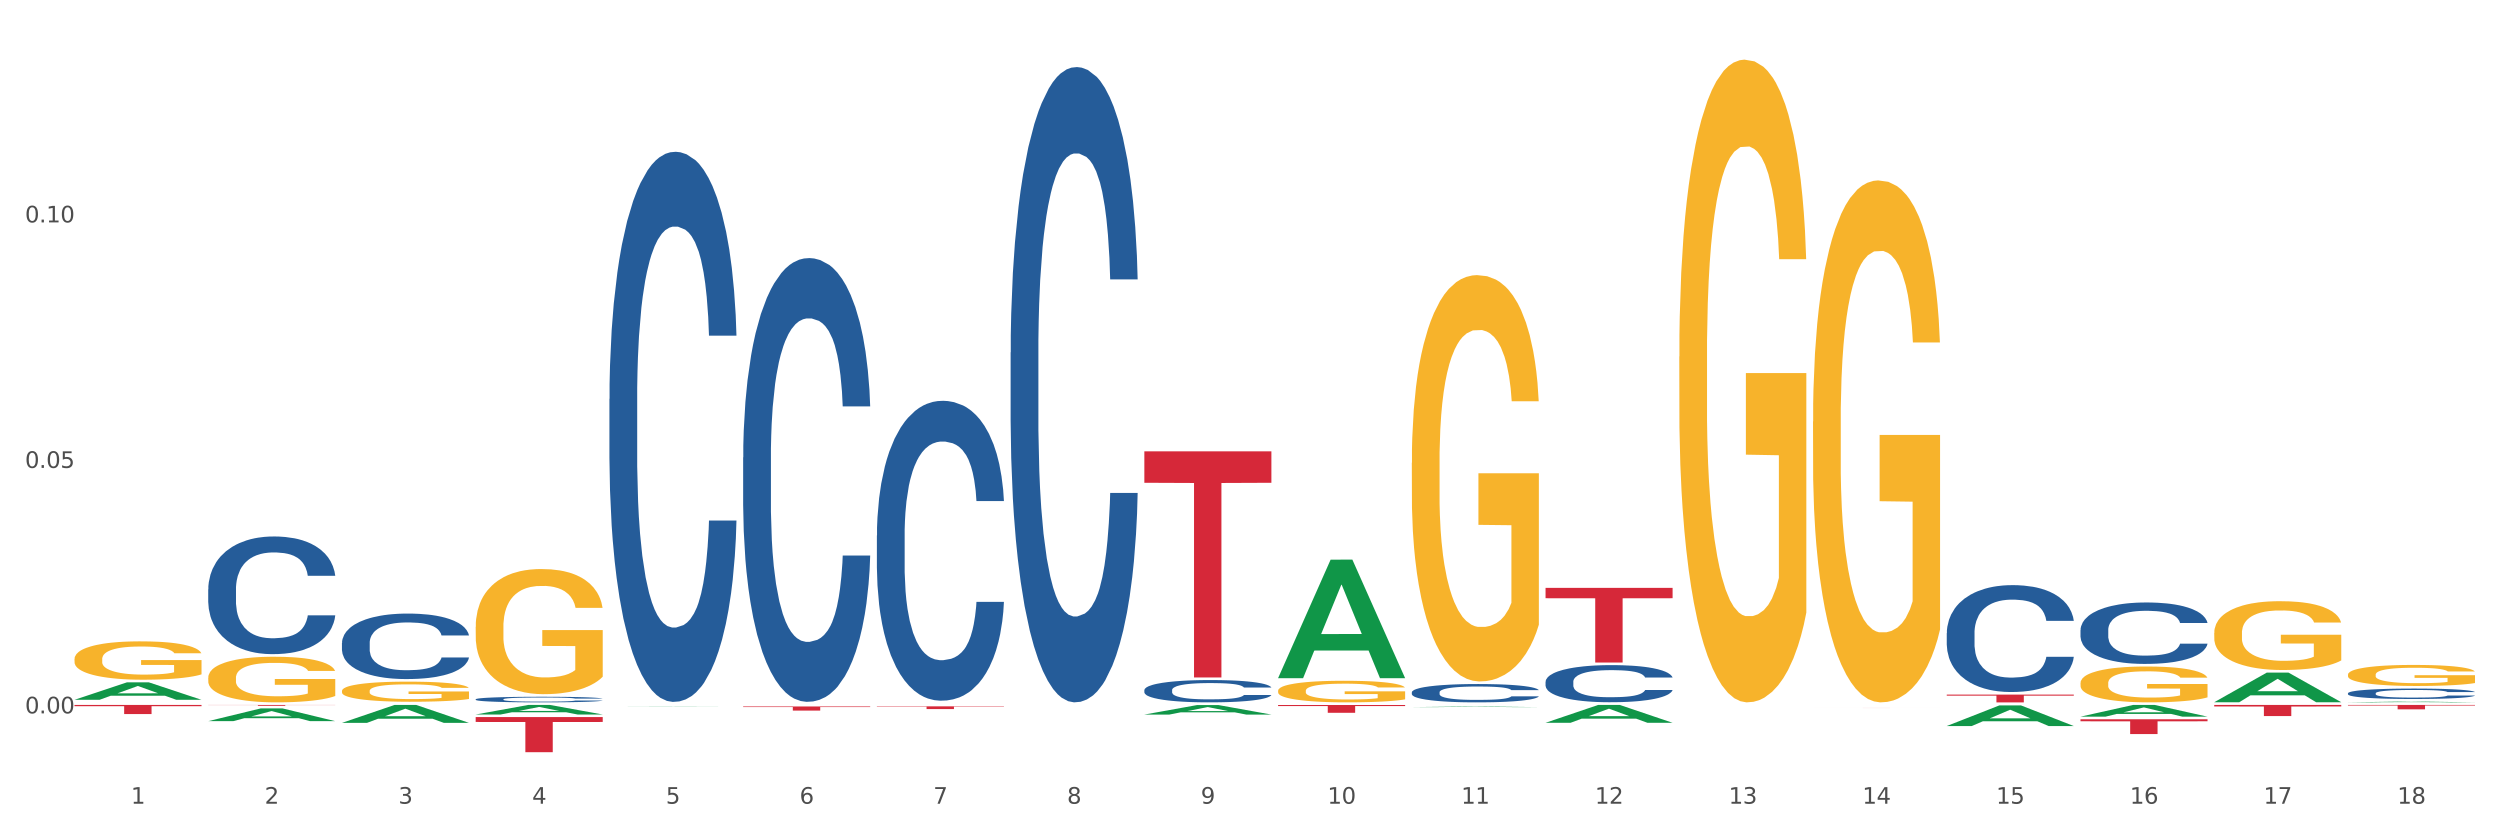 <?xml version="1.0" encoding="utf-8" standalone="no"?>
<!DOCTYPE svg PUBLIC "-//W3C//DTD SVG 1.1//EN"
  "http://www.w3.org/Graphics/SVG/1.1/DTD/svg11.dtd">
<svg xmlns:xlink="http://www.w3.org/1999/xlink" width="1080pt" height="360pt" viewBox="0 0 1080 360" xmlns="http://www.w3.org/2000/svg" version="1.1">
 <rect x="0" y="0" width="1080" height="360" fill="#333333" stroke="none"/>
 <defs>
  <style type="text/css">*{stroke-linejoin: round; stroke-linecap: butt}</style>
 </defs>
 <g id="figure_1">
  <g id="patch_1">
   <path d="M 0 360 
L 1080 360 
L 1080 0 
L 0 0 
z
" style="fill: #ffffff; stroke: #ffffff; stroke-linejoin: miter"/>
  </g>
  <g id="axes_1">
   <g id="matplotlib.axis_1">
    <g id="xtick_1">
     <g id="text_1">
      <!-- 1 -->
      <g style="fill: #4d4d4d" transform="translate(56.563 347.204) scale(0.096 -0.096)">
       <defs>
        <path id="DejaVuSans-31" d="M 794 531 
L 1825 531 
L 1825 4091 
L 703 3866 
L 703 4441 
L 1819 4666 
L 2450 4666 
L 2450 531 
L 3481 531 
L 3481 0 
L 794 0 
L 794 531 
z
" transform="scale(0.016)"/>
       </defs>
       <use xlink:href="#DejaVuSans-31"/>
      </g>
     </g>
    </g>
    <g id="xtick_2">
     <g id="text_2">
      <!-- 2 -->
      <g style="fill: #4d4d4d" transform="translate(114.336 347.204) scale(0.096 -0.096)">
       <defs>
        <path id="DejaVuSans-32" d="M 1228 531 
L 3431 531 
L 3431 0 
L 469 0 
L 469 531 
Q 828 903 1448 1529 
Q 2069 2156 2228 2338 
Q 2531 2678 2651 2914 
Q 2772 3150 2772 3378 
Q 2772 3750 2511 3984 
Q 2250 4219 1831 4219 
Q 1534 4219 1204 4116 
Q 875 4013 500 3803 
L 500 4441 
Q 881 4594 1212 4672 
Q 1544 4750 1819 4750 
Q 2544 4750 2975 4387 
Q 3406 4025 3406 3419 
Q 3406 3131 3298 2873 
Q 3191 2616 2906 2266 
Q 2828 2175 2409 1742 
Q 1991 1309 1228 531 
z
" transform="scale(0.016)"/>
       </defs>
       <use xlink:href="#DejaVuSans-32"/>
      </g>
     </g>
    </g>
    <g id="xtick_3">
     <g id="text_3">
      <!-- 3 -->
      <g style="fill: #4d4d4d" transform="translate(172.109 347.204) scale(0.096 -0.096)">
       <defs>
        <path id="DejaVuSans-33" d="M 2597 2516 
Q 3050 2419 3304 2112 
Q 3559 1806 3559 1356 
Q 3559 666 3084 287 
Q 2609 -91 1734 -91 
Q 1441 -91 1130 -33 
Q 819 25 488 141 
L 488 750 
Q 750 597 1062 519 
Q 1375 441 1716 441 
Q 2309 441 2620 675 
Q 2931 909 2931 1356 
Q 2931 1769 2642 2001 
Q 2353 2234 1838 2234 
L 1294 2234 
L 1294 2753 
L 1863 2753 
Q 2328 2753 2575 2939 
Q 2822 3125 2822 3475 
Q 2822 3834 2567 4026 
Q 2313 4219 1838 4219 
Q 1578 4219 1281 4162 
Q 984 4106 628 3988 
L 628 4550 
Q 988 4650 1302 4700 
Q 1616 4750 1894 4750 
Q 2613 4750 3031 4423 
Q 3450 4097 3450 3541 
Q 3450 3153 3228 2886 
Q 3006 2619 2597 2516 
z
" transform="scale(0.016)"/>
       </defs>
       <use xlink:href="#DejaVuSans-33"/>
      </g>
     </g>
    </g>
    <g id="xtick_4">
     <g id="text_4">
      <!-- 4 -->
      <g style="fill: #4d4d4d" transform="translate(229.882 347.204) scale(0.096 -0.096)">
       <defs>
        <path id="DejaVuSans-34" d="M 2419 4116 
L 825 1625 
L 2419 1625 
L 2419 4116 
z
M 2253 4666 
L 3047 4666 
L 3047 1625 
L 3713 1625 
L 3713 1100 
L 3047 1100 
L 3047 0 
L 2419 0 
L 2419 1100 
L 313 1100 
L 313 1709 
L 2253 4666 
z
" transform="scale(0.016)"/>
       </defs>
       <use xlink:href="#DejaVuSans-34"/>
      </g>
     </g>
    </g>
    <g id="xtick_5">
     <g id="text_5">
      <!-- 5 -->
      <g style="fill: #4d4d4d" transform="translate(287.655 347.204) scale(0.096 -0.096)">
       <defs>
        <path id="DejaVuSans-35" d="M 691 4666 
L 3169 4666 
L 3169 4134 
L 1269 4134 
L 1269 2991 
Q 1406 3038 1543 3061 
Q 1681 3084 1819 3084 
Q 2600 3084 3056 2656 
Q 3513 2228 3513 1497 
Q 3513 744 3044 326 
Q 2575 -91 1722 -91 
Q 1428 -91 1123 -41 
Q 819 9 494 109 
L 494 744 
Q 775 591 1075 516 
Q 1375 441 1709 441 
Q 2250 441 2565 725 
Q 2881 1009 2881 1497 
Q 2881 1984 2565 2268 
Q 2250 2553 1709 2553 
Q 1456 2553 1204 2497 
Q 953 2441 691 2322 
L 691 4666 
z
" transform="scale(0.016)"/>
       </defs>
       <use xlink:href="#DejaVuSans-35"/>
      </g>
     </g>
    </g>
    <g id="xtick_6">
     <g id="text_6">
      <!-- 6 -->
      <g style="fill: #4d4d4d" transform="translate(345.428 347.204) scale(0.096 -0.096)">
       <defs>
        <path id="DejaVuSans-36" d="M 2113 2584 
Q 1688 2584 1439 2293 
Q 1191 2003 1191 1497 
Q 1191 994 1439 701 
Q 1688 409 2113 409 
Q 2538 409 2786 701 
Q 3034 994 3034 1497 
Q 3034 2003 2786 2293 
Q 2538 2584 2113 2584 
z
M 3366 4563 
L 3366 3988 
Q 3128 4100 2886 4159 
Q 2644 4219 2406 4219 
Q 1781 4219 1451 3797 
Q 1122 3375 1075 2522 
Q 1259 2794 1537 2939 
Q 1816 3084 2150 3084 
Q 2853 3084 3261 2657 
Q 3669 2231 3669 1497 
Q 3669 778 3244 343 
Q 2819 -91 2113 -91 
Q 1303 -91 875 529 
Q 447 1150 447 2328 
Q 447 3434 972 4092 
Q 1497 4750 2381 4750 
Q 2619 4750 2861 4703 
Q 3103 4656 3366 4563 
z
" transform="scale(0.016)"/>
       </defs>
       <use xlink:href="#DejaVuSans-36"/>
      </g>
     </g>
    </g>
    <g id="xtick_7">
     <g id="text_7">
      <!-- 7 -->
      <g style="fill: #4d4d4d" transform="translate(403.201 347.204) scale(0.096 -0.096)">
       <defs>
        <path id="DejaVuSans-37" d="M 525 4666 
L 3525 4666 
L 3525 4397 
L 1831 0 
L 1172 0 
L 2766 4134 
L 525 4134 
L 525 4666 
z
" transform="scale(0.016)"/>
       </defs>
       <use xlink:href="#DejaVuSans-37"/>
      </g>
     </g>
    </g>
    <g id="xtick_8">
     <g id="text_8">
      <!-- 8 -->
      <g style="fill: #4d4d4d" transform="translate(460.974 347.204) scale(0.096 -0.096)">
       <defs>
        <path id="DejaVuSans-38" d="M 2034 2216 
Q 1584 2216 1326 1975 
Q 1069 1734 1069 1313 
Q 1069 891 1326 650 
Q 1584 409 2034 409 
Q 2484 409 2743 651 
Q 3003 894 3003 1313 
Q 3003 1734 2745 1975 
Q 2488 2216 2034 2216 
z
M 1403 2484 
Q 997 2584 770 2862 
Q 544 3141 544 3541 
Q 544 4100 942 4425 
Q 1341 4750 2034 4750 
Q 2731 4750 3128 4425 
Q 3525 4100 3525 3541 
Q 3525 3141 3298 2862 
Q 3072 2584 2669 2484 
Q 3125 2378 3379 2068 
Q 3634 1759 3634 1313 
Q 3634 634 3220 271 
Q 2806 -91 2034 -91 
Q 1263 -91 848 271 
Q 434 634 434 1313 
Q 434 1759 690 2068 
Q 947 2378 1403 2484 
z
M 1172 3481 
Q 1172 3119 1398 2916 
Q 1625 2713 2034 2713 
Q 2441 2713 2670 2916 
Q 2900 3119 2900 3481 
Q 2900 3844 2670 4047 
Q 2441 4250 2034 4250 
Q 1625 4250 1398 4047 
Q 1172 3844 1172 3481 
z
" transform="scale(0.016)"/>
       </defs>
       <use xlink:href="#DejaVuSans-38"/>
      </g>
     </g>
    </g>
    <g id="xtick_9">
     <g id="text_9">
      <!-- 9 -->
      <g style="fill: #4d4d4d" transform="translate(518.747 347.204) scale(0.096 -0.096)">
       <defs>
        <path id="DejaVuSans-39" d="M 703 97 
L 703 672 
Q 941 559 1184 500 
Q 1428 441 1663 441 
Q 2288 441 2617 861 
Q 2947 1281 2994 2138 
Q 2813 1869 2534 1725 
Q 2256 1581 1919 1581 
Q 1219 1581 811 2004 
Q 403 2428 403 3163 
Q 403 3881 828 4315 
Q 1253 4750 1959 4750 
Q 2769 4750 3195 4129 
Q 3622 3509 3622 2328 
Q 3622 1225 3098 567 
Q 2575 -91 1691 -91 
Q 1453 -91 1209 -44 
Q 966 3 703 97 
z
M 1959 2075 
Q 2384 2075 2632 2365 
Q 2881 2656 2881 3163 
Q 2881 3666 2632 3958 
Q 2384 4250 1959 4250 
Q 1534 4250 1286 3958 
Q 1038 3666 1038 3163 
Q 1038 2656 1286 2365 
Q 1534 2075 1959 2075 
z
" transform="scale(0.016)"/>
       </defs>
       <use xlink:href="#DejaVuSans-39"/>
      </g>
     </g>
    </g>
    <g id="xtick_10">
     <g id="text_10">
      <!-- 10 -->
      <g style="fill: #4d4d4d" transform="translate(573.466 347.204) scale(0.096 -0.096)">
       <defs>
        <path id="DejaVuSans-30" d="M 2034 4250 
Q 1547 4250 1301 3770 
Q 1056 3291 1056 2328 
Q 1056 1369 1301 889 
Q 1547 409 2034 409 
Q 2525 409 2770 889 
Q 3016 1369 3016 2328 
Q 3016 3291 2770 3770 
Q 2525 4250 2034 4250 
z
M 2034 4750 
Q 2819 4750 3233 4129 
Q 3647 3509 3647 2328 
Q 3647 1150 3233 529 
Q 2819 -91 2034 -91 
Q 1250 -91 836 529 
Q 422 1150 422 2328 
Q 422 3509 836 4129 
Q 1250 4750 2034 4750 
z
" transform="scale(0.016)"/>
       </defs>
       <use xlink:href="#DejaVuSans-31"/>
       <use xlink:href="#DejaVuSans-30" transform="translate(63.623 0)"/>
      </g>
     </g>
    </g>
    <g id="xtick_11">
     <g id="text_11">
      <!-- 11 -->
      <g style="fill: #4d4d4d" transform="translate(631.239 347.204) scale(0.096 -0.096)">
       <use xlink:href="#DejaVuSans-31"/>
       <use xlink:href="#DejaVuSans-31" transform="translate(63.623 0)"/>
      </g>
     </g>
    </g>
    <g id="xtick_12">
     <g id="text_12">
      <!-- 12 -->
      <g style="fill: #4d4d4d" transform="translate(689.012 347.204) scale(0.096 -0.096)">
       <use xlink:href="#DejaVuSans-31"/>
       <use xlink:href="#DejaVuSans-32" transform="translate(63.623 0)"/>
      </g>
     </g>
    </g>
    <g id="xtick_13">
     <g id="text_13">
      <!-- 13 -->
      <g style="fill: #4d4d4d" transform="translate(746.785 347.204) scale(0.096 -0.096)">
       <use xlink:href="#DejaVuSans-31"/>
       <use xlink:href="#DejaVuSans-33" transform="translate(63.623 0)"/>
      </g>
     </g>
    </g>
    <g id="xtick_14">
     <g id="text_14">
      <!-- 14 -->
      <g style="fill: #4d4d4d" transform="translate(804.558 347.204) scale(0.096 -0.096)">
       <use xlink:href="#DejaVuSans-31"/>
       <use xlink:href="#DejaVuSans-34" transform="translate(63.623 0)"/>
      </g>
     </g>
    </g>
    <g id="xtick_15">
     <g id="text_15">
      <!-- 15 -->
      <g style="fill: #4d4d4d" transform="translate(862.331 347.204) scale(0.096 -0.096)">
       <use xlink:href="#DejaVuSans-31"/>
       <use xlink:href="#DejaVuSans-35" transform="translate(63.623 0)"/>
      </g>
     </g>
    </g>
    <g id="xtick_16">
     <g id="text_16">
      <!-- 16 -->
      <g style="fill: #4d4d4d" transform="translate(920.104 347.204) scale(0.096 -0.096)">
       <use xlink:href="#DejaVuSans-31"/>
       <use xlink:href="#DejaVuSans-36" transform="translate(63.623 0)"/>
      </g>
     </g>
    </g>
    <g id="xtick_17">
     <g id="text_17">
      <!-- 17 -->
      <g style="fill: #4d4d4d" transform="translate(977.877 347.204) scale(0.096 -0.096)">
       <use xlink:href="#DejaVuSans-31"/>
       <use xlink:href="#DejaVuSans-37" transform="translate(63.623 0)"/>
      </g>
     </g>
    </g>
    <g id="xtick_18">
     <g id="text_18">
      <!-- 18 -->
      <g style="fill: #4d4d4d" transform="translate(1035.65 347.204) scale(0.096 -0.096)">
       <use xlink:href="#DejaVuSans-31"/>
       <use xlink:href="#DejaVuSans-38" transform="translate(63.623 0)"/>
      </g>
     </g>
    </g>
    <g id="xtick_19"/>
    <g id="xtick_20"/>
    <g id="xtick_21"/>
    <g id="xtick_22"/>
    <g id="xtick_23"/>
    <g id="xtick_24"/>
    <g id="xtick_25"/>
    <g id="xtick_26"/>
    <g id="xtick_27"/>
    <g id="xtick_28"/>
    <g id="xtick_29"/>
    <g id="xtick_30"/>
    <g id="xtick_31"/>
    <g id="xtick_32"/>
    <g id="xtick_33"/>
    <g id="xtick_34"/>
    <g id="xtick_35"/>
   </g>
   <g id="matplotlib.axis_2">
    <g id="ytick_1">
     <g id="text_19">
      <!-- 0.00 -->
      <g style="fill: #4d4d4d" transform="translate(10.8 308.185) scale(0.096 -0.096)">
       <defs>
        <path id="DejaVuSans-2e" d="M 684 794 
L 1344 794 
L 1344 0 
L 684 0 
L 684 794 
z
" transform="scale(0.016)"/>
       </defs>
       <use xlink:href="#DejaVuSans-30"/>
       <use xlink:href="#DejaVuSans-2e" transform="translate(63.623 0)"/>
       <use xlink:href="#DejaVuSans-30" transform="translate(95.41 0)"/>
       <use xlink:href="#DejaVuSans-30" transform="translate(159.033 0)"/>
      </g>
     </g>
    </g>
    <g id="ytick_2">
     <g id="text_20">
      <!-- 0.05 -->
      <g style="fill: #4d4d4d" transform="translate(10.8 202.136) scale(0.096 -0.096)">
       <use xlink:href="#DejaVuSans-30"/>
       <use xlink:href="#DejaVuSans-2e" transform="translate(63.623 0)"/>
       <use xlink:href="#DejaVuSans-30" transform="translate(95.41 0)"/>
       <use xlink:href="#DejaVuSans-35" transform="translate(159.033 0)"/>
      </g>
     </g>
    </g>
    <g id="ytick_3">
     <g id="text_21">
      <!-- 0.10 -->
      <g style="fill: #4d4d4d" transform="translate(10.8 96.088) scale(0.096 -0.096)">
       <use xlink:href="#DejaVuSans-30"/>
       <use xlink:href="#DejaVuSans-2e" transform="translate(63.623 0)"/>
       <use xlink:href="#DejaVuSans-31" transform="translate(95.41 0)"/>
       <use xlink:href="#DejaVuSans-30" transform="translate(159.033 0)"/>
      </g>
     </g>
    </g>
    <g id="ytick_4"/>
    <g id="ytick_5"/>
    <g id="ytick_6"/>
   </g>
   <g id="PolyCollection_1">
    <path d="M 32.175 302.313 
L 32.232 302.306 
L 54.864 294.764 
L 64.257 294.757 
L 87.059 302.327 
L 76.196 302.327 
L 71.273 300.564 
L 47.905 300.564 
L 47.735 300.593 
L 42.982 302.327 
L 32.175 302.327 
L 32.175 302.313 
L 50.847 299.512 
L 68.331 299.505 
L 59.674 296.37 
L 59.561 296.356 
L 59.447 296.377 
L 50.79 299.505 
L 50.847 299.512 
L 32.175 302.313 
z
" clip-path="url(#p31191022ed)" style="fill: #109648"/>
    <path d="M 89.948 311.53 
L 90.005 311.525 
L 112.637 306.032 
L 122.03 306.027 
L 144.832 311.541 
L 133.969 311.541 
L 129.046 310.257 
L 105.678 310.257 
L 105.508 310.277 
L 100.755 311.541 
L 89.948 311.541 
L 89.948 311.53 
L 108.62 309.491 
L 126.104 309.485 
L 117.447 307.202 
L 117.334 307.192 
L 117.22 307.208 
L 108.563 309.485 
L 108.62 309.491 
L 89.948 311.53 
z
" clip-path="url(#p31191022ed)" style="fill: #109648"/>
    <path d="M 205.494 309.781 
L 260.378 309.781 
L 260.378 311.889 
L 238.789 311.903 
L 238.789 324.95 
L 226.953 324.95 
L 226.953 311.903 
L 205.494 311.889 
L 205.494 309.796 
L 205.494 309.781 
z
" clip-path="url(#p31191022ed)" style="fill: #d62839"/>
    <path d="M 494.359 308.686 
L 494.415 308.682 
L 517.048 304.602 
L 526.441 304.598 
L 549.243 308.694 
L 538.379 308.694 
L 533.457 307.74 
L 510.089 307.74 
L 509.919 307.755 
L 505.166 308.694 
L 494.359 308.694 
L 494.359 308.686 
L 513.031 307.171 
L 530.515 307.167 
L 521.858 305.471 
L 521.744 305.463 
L 521.631 305.475 
L 512.974 307.167 
L 513.031 307.171 
L 494.359 308.686 
z
" clip-path="url(#p31191022ed)" style="fill: #109648"/>
    <path d="M 263.267 305.406 
L 263.324 305.406 
L 285.956 305.335 
L 295.349 305.335 
L 318.151 305.406 
L 307.288 305.406 
L 302.365 305.39 
L 278.997 305.39 
L 278.827 305.39 
L 274.074 305.406 
L 263.267 305.406 
L 263.267 305.406 
L 281.939 305.38 
L 299.423 305.38 
L 290.766 305.35 
L 290.653 305.35 
L 290.539 305.351 
L 281.882 305.38 
L 281.939 305.38 
L 263.267 305.406 
z
" clip-path="url(#p31191022ed)" style="fill: #109648"/>
    <path d="M 205.494 308.658 
L 205.551 308.655 
L 228.183 304.541 
L 237.576 304.538 
L 260.378 308.666 
L 249.515 308.666 
L 244.592 307.705 
L 221.224 307.705 
L 221.054 307.72 
L 216.301 308.666 
L 205.494 308.666 
L 205.494 308.658 
L 224.166 307.131 
L 241.65 307.127 
L 232.993 305.418 
L 232.88 305.41 
L 232.766 305.421 
L 224.109 307.127 
L 224.166 307.131 
L 205.494 308.658 
z
" clip-path="url(#p31191022ed)" style="fill: #109648"/>
    <path d="M 147.721 312.269 
L 147.778 312.262 
L 170.41 304.545 
L 179.803 304.538 
L 202.605 312.284 
L 191.742 312.284 
L 186.819 310.48 
L 163.451 310.48 
L 163.281 310.509 
L 158.528 312.284 
L 147.721 312.284 
L 147.721 312.269 
L 166.393 309.404 
L 183.877 309.396 
L 175.22 306.189 
L 175.107 306.174 
L 174.993 306.196 
L 166.336 309.396 
L 166.393 309.404 
L 147.721 312.269 
z
" clip-path="url(#p31191022ed)" style="fill: #109648"/>
    <path d="M 321.04 305.193 
L 375.924 305.193 
L 375.924 305.44 
L 354.335 305.442 
L 354.335 306.97 
L 342.499 306.97 
L 342.499 305.442 
L 321.04 305.44 
L 321.04 305.195 
L 321.04 305.193 
z
" clip-path="url(#p31191022ed)" style="fill: #d62839"/>
    <path d="M 1014.316 304.538 
L 1069.2 304.538 
L 1069.2 304.8 
L 1047.61 304.802 
L 1047.61 306.427 
L 1035.775 306.427 
L 1035.775 304.802 
L 1014.316 304.8 
L 1014.316 304.539 
L 1014.316 304.538 
z
" clip-path="url(#p31191022ed)" style="fill: #d62839"/>
    <path d="M 89.948 304.538 
L 144.832 304.538 
L 144.832 304.59 
L 123.243 304.59 
L 123.243 304.912 
L 111.407 304.912 
L 111.407 304.59 
L 89.948 304.59 
L 89.948 304.538 
L 89.948 304.538 
z
" clip-path="url(#p31191022ed)" style="fill: #d62839"/>
    <path d="M 32.175 304.538 
L 87.059 304.538 
L 87.059 305.085 
L 65.47 305.089 
L 65.47 308.476 
L 53.635 308.476 
L 53.635 305.089 
L 32.175 305.085 
L 32.175 304.541 
L 32.175 304.538 
z
" clip-path="url(#p31191022ed)" style="fill: #d62839"/>
    <path d="M 956.543 304.538 
L 1011.427 304.538 
L 1011.427 305.206 
L 989.837 305.21 
L 989.837 309.344 
L 978.002 309.344 
L 978.002 305.21 
L 956.543 305.206 
L 956.543 304.542 
L 956.543 304.538 
z
" clip-path="url(#p31191022ed)" style="fill: #d62839"/>
    <path d="M 609.905 305.475 
L 609.961 305.475 
L 632.594 305.231 
L 641.987 305.231 
L 664.789 305.476 
L 653.925 305.476 
L 649.003 305.419 
L 625.635 305.419 
L 625.465 305.42 
L 620.712 305.476 
L 609.905 305.476 
L 609.905 305.475 
L 628.577 305.385 
L 646.061 305.384 
L 637.404 305.283 
L 637.29 305.282 
L 637.177 305.283 
L 628.52 305.384 
L 628.577 305.385 
L 609.905 305.475 
z
" clip-path="url(#p31191022ed)" style="fill: #109648"/>
    <path d="M 552.132 292.88 
L 552.188 292.832 
L 574.821 241.784 
L 584.214 241.736 
L 607.016 292.976 
L 596.152 292.976 
L 591.23 281.044 
L 567.862 281.044 
L 567.692 281.236 
L 562.939 292.976 
L 552.132 292.976 
L 552.132 292.88 
L 570.804 273.923 
L 588.288 273.875 
L 579.631 252.657 
L 579.517 252.561 
L 579.404 252.705 
L 570.747 273.875 
L 570.804 273.923 
L 552.132 292.88 
z
" clip-path="url(#p31191022ed)" style="fill: #109648"/>
    <path d="M 840.997 313.632 
L 841.053 313.624 
L 863.686 304.745 
L 873.079 304.737 
L 895.881 313.649 
L 885.017 313.649 
L 880.095 311.574 
L 856.726 311.574 
L 856.557 311.607 
L 851.804 313.649 
L 840.997 313.649 
L 840.997 313.632 
L 859.669 310.335 
L 877.152 310.327 
L 868.495 306.636 
L 868.382 306.62 
L 868.269 306.645 
L 859.612 310.327 
L 859.669 310.335 
L 840.997 313.632 
z
" clip-path="url(#p31191022ed)" style="fill: #109648"/>
    <path d="M 667.678 312.235 
L 667.734 312.228 
L 690.367 304.545 
L 699.76 304.538 
L 722.562 312.249 
L 711.698 312.249 
L 706.776 310.453 
L 683.408 310.453 
L 683.238 310.482 
L 678.485 312.249 
L 667.678 312.249 
L 667.678 312.235 
L 686.35 309.382 
L 703.834 309.375 
L 695.177 306.181 
L 695.063 306.167 
L 694.95 306.189 
L 686.293 309.375 
L 686.35 309.382 
L 667.678 312.235 
z
" clip-path="url(#p31191022ed)" style="fill: #109648"/>
    <path d="M 32.175 284.725 
L 32.24 284.71 
L 32.24 284.165 
L 32.369 283.695 
L 33.017 282.56 
L 33.989 281.622 
L 34.702 281.122 
L 35.415 280.713 
L 36.257 280.304 
L 37.294 279.881 
L 39.173 279.26 
L 40.34 278.942 
L 41.765 278.609 
L 44.357 278.125 
L 46.236 277.852 
L 48.18 277.625 
L 51.355 277.352 
L 53.429 277.231 
L 55.632 277.141 
L 58.289 277.08 
L 60.298 277.065 
L 64.704 277.11 
L 68.462 277.246 
L 70.277 277.352 
L 72.609 277.534 
L 73.84 277.655 
L 75.849 277.897 
L 77.923 278.215 
L 79.348 278.488 
L 81.487 279.003 
L 83.107 279.517 
L 84.597 280.153 
L 85.375 280.592 
L 85.958 281.001 
L 86.476 281.47 
L 86.995 282.212 
L 75.331 282.212 
L 74.877 281.682 
L 74.164 281.183 
L 73.128 280.698 
L 72.22 280.395 
L 70.665 280.017 
L 69.24 279.775 
L 67.749 279.593 
L 65.935 279.442 
L 64.509 279.366 
L 62.501 279.305 
L 58.548 279.32 
L 55.891 279.442 
L 54.077 279.593 
L 52.911 279.729 
L 51.874 279.881 
L 50.707 280.093 
L 49.347 280.41 
L 48.375 280.698 
L 47.403 281.061 
L 46.625 281.425 
L 45.912 281.849 
L 45.329 282.303 
L 44.876 282.772 
L 44.487 283.347 
L 44.163 284.301 
L 44.163 286.375 
L 44.292 286.844 
L 44.616 287.465 
L 45.005 287.934 
L 45.653 288.494 
L 46.236 288.873 
L 47.338 289.418 
L 48.569 289.872 
L 49.541 290.16 
L 50.513 290.402 
L 52.198 290.735 
L 54.077 291.007 
L 55.697 291.174 
L 57.9 291.325 
L 59.39 291.386 
L 60.686 291.416 
L 63.861 291.416 
L 66.129 291.371 
L 68.657 291.265 
L 70.601 291.128 
L 72.22 290.962 
L 74.035 290.689 
L 75.201 290.432 
L 75.201 287.268 
L 60.946 287.253 
L 60.946 285.149 
L 87.059 285.149 
L 87.059 291.325 
L 85.958 291.643 
L 84.727 291.931 
L 83.431 292.188 
L 81.487 292.506 
L 79.154 292.809 
L 77.08 293.021 
L 74.877 293.202 
L 72.285 293.369 
L 68.916 293.52 
L 66.842 293.581 
L 64.25 293.626 
L 61.205 293.641 
L 58.548 293.611 
L 55.956 293.536 
L 53.235 293.399 
L 50.578 293.202 
L 48.569 293.006 
L 46.56 292.763 
L 44.422 292.446 
L 42.737 292.143 
L 41.441 291.87 
L 40.016 291.522 
L 38.46 291.068 
L 37.294 290.659 
L 36.257 290.235 
L 35.156 289.69 
L 34.378 289.221 
L 33.601 288.631 
L 33.147 288.192 
L 32.629 287.51 
L 32.24 286.557 
L 32.175 284.725 
z
" clip-path="url(#p31191022ed)" style="fill: #f7b32b"/>
    <path d="M 609.905 199.962 
L 609.97 199.801 
L 609.97 194.03 
L 610.099 189.06 
L 610.747 177.037 
L 611.719 167.097 
L 612.432 161.807 
L 613.145 157.479 
L 613.987 153.15 
L 615.024 148.661 
L 616.903 142.088 
L 618.069 138.722 
L 619.495 135.195 
L 622.087 130.065 
L 623.966 127.179 
L 625.91 124.774 
L 629.085 121.889 
L 631.159 120.606 
L 633.362 119.644 
L 636.019 119.003 
L 638.027 118.843 
L 642.434 119.324 
L 646.192 120.767 
L 648.006 121.889 
L 650.339 123.813 
L 651.57 125.095 
L 653.579 127.66 
L 655.653 131.027 
L 657.078 133.912 
L 659.216 139.363 
L 660.836 144.814 
L 662.327 151.547 
L 663.104 156.196 
L 663.688 160.524 
L 664.206 165.494 
L 664.724 173.35 
L 653.061 173.35 
L 652.607 167.739 
L 651.894 162.448 
L 650.857 157.318 
L 649.95 154.112 
L 648.395 150.104 
L 646.97 147.539 
L 645.479 145.615 
L 643.665 144.012 
L 642.239 143.211 
L 640.231 142.569 
L 636.278 142.73 
L 633.621 144.012 
L 631.807 145.615 
L 630.64 147.058 
L 629.604 148.661 
L 628.437 150.906 
L 627.076 154.272 
L 626.104 157.318 
L 625.132 161.166 
L 624.355 165.013 
L 623.642 169.502 
L 623.059 174.311 
L 622.605 179.281 
L 622.217 185.373 
L 621.893 195.473 
L 621.893 217.436 
L 622.022 222.406 
L 622.346 228.978 
L 622.735 233.948 
L 623.383 239.88 
L 623.966 243.888 
L 625.068 249.659 
L 626.299 254.468 
L 627.271 257.514 
L 628.243 260.079 
L 629.928 263.606 
L 631.807 266.492 
L 633.427 268.255 
L 635.63 269.859 
L 637.12 270.5 
L 638.416 270.82 
L 641.591 270.82 
L 643.859 270.339 
L 646.386 269.217 
L 648.33 267.774 
L 649.95 266.011 
L 651.765 263.125 
L 652.931 260.4 
L 652.931 226.894 
L 638.675 226.734 
L 638.675 204.45 
L 664.789 204.45 
L 664.789 269.859 
L 663.688 273.225 
L 662.456 276.271 
L 661.16 278.996 
L 659.216 282.363 
L 656.884 285.569 
L 654.81 287.814 
L 652.607 289.737 
L 650.015 291.501 
L 646.646 293.104 
L 644.572 293.745 
L 641.98 294.226 
L 638.935 294.387 
L 636.278 294.066 
L 633.686 293.264 
L 630.964 291.822 
L 628.308 289.737 
L 626.299 287.653 
L 624.29 285.088 
L 622.152 281.722 
L 620.467 278.515 
L 619.171 275.63 
L 617.745 271.943 
L 616.19 267.133 
L 615.024 262.805 
L 613.987 258.316 
L 612.886 252.545 
L 612.108 247.575 
L 611.33 241.323 
L 610.877 236.674 
L 610.358 229.459 
L 609.97 219.36 
L 609.905 199.962 
z
" clip-path="url(#p31191022ed)" style="fill: #f7b32b"/>
    <path d="M 552.132 298.403 
L 552.197 298.395 
L 552.197 298.088 
L 552.326 297.824 
L 552.974 297.184 
L 553.946 296.656 
L 554.659 296.375 
L 555.372 296.145 
L 556.214 295.915 
L 557.251 295.676 
L 559.13 295.327 
L 560.296 295.148 
L 561.722 294.96 
L 564.314 294.688 
L 566.193 294.534 
L 568.137 294.406 
L 571.312 294.253 
L 573.386 294.185 
L 575.589 294.134 
L 578.246 294.1 
L 580.254 294.091 
L 584.661 294.117 
L 588.419 294.193 
L 590.233 294.253 
L 592.566 294.355 
L 593.797 294.423 
L 595.806 294.56 
L 597.88 294.739 
L 599.305 294.892 
L 601.443 295.182 
L 603.063 295.472 
L 604.554 295.829 
L 605.331 296.077 
L 605.915 296.307 
L 606.433 296.571 
L 606.951 296.988 
L 595.288 296.988 
L 594.834 296.69 
L 594.121 296.409 
L 593.084 296.136 
L 592.177 295.966 
L 590.622 295.753 
L 589.197 295.616 
L 587.706 295.514 
L 585.892 295.429 
L 584.466 295.386 
L 582.458 295.352 
L 578.505 295.361 
L 575.848 295.429 
L 574.034 295.514 
L 572.867 295.591 
L 571.831 295.676 
L 570.664 295.795 
L 569.303 295.974 
L 568.331 296.136 
L 567.359 296.341 
L 566.582 296.545 
L 565.869 296.784 
L 565.286 297.04 
L 564.832 297.304 
L 564.444 297.628 
L 564.12 298.164 
L 564.12 299.332 
L 564.249 299.596 
L 564.573 299.946 
L 564.962 300.21 
L 565.61 300.525 
L 566.193 300.738 
L 567.295 301.045 
L 568.526 301.301 
L 569.498 301.462 
L 570.47 301.599 
L 572.155 301.786 
L 574.034 301.94 
L 575.654 302.033 
L 577.857 302.119 
L 579.347 302.153 
L 580.643 302.17 
L 583.818 302.17 
L 586.086 302.144 
L 588.613 302.085 
L 590.557 302.008 
L 592.177 301.914 
L 593.992 301.761 
L 595.158 301.616 
L 595.158 299.835 
L 580.902 299.826 
L 580.902 298.642 
L 607.016 298.642 
L 607.016 302.119 
L 605.915 302.298 
L 604.683 302.459 
L 603.387 302.604 
L 601.443 302.783 
L 599.111 302.954 
L 597.037 303.073 
L 594.834 303.175 
L 592.242 303.269 
L 588.873 303.354 
L 586.799 303.388 
L 584.207 303.414 
L 581.162 303.422 
L 578.505 303.405 
L 575.913 303.363 
L 573.191 303.286 
L 570.535 303.175 
L 568.526 303.065 
L 566.517 302.928 
L 564.379 302.749 
L 562.694 302.579 
L 561.398 302.425 
L 559.972 302.229 
L 558.417 301.974 
L 557.251 301.744 
L 556.214 301.505 
L 555.113 301.198 
L 554.335 300.934 
L 553.557 300.602 
L 553.104 300.355 
L 552.585 299.971 
L 552.197 299.434 
L 552.132 298.403 
z
" clip-path="url(#p31191022ed)" style="fill: #f7b32b"/>
    <path d="M 783.224 182.129 
L 783.289 181.923 
L 783.289 174.509 
L 783.418 168.126 
L 784.066 152.681 
L 785.038 139.913 
L 785.751 133.117 
L 786.464 127.557 
L 787.306 121.997 
L 788.343 116.231 
L 790.222 107.788 
L 791.388 103.463 
L 792.814 98.933 
L 795.406 92.343 
L 797.285 88.636 
L 799.229 85.547 
L 802.404 81.84 
L 804.478 80.193 
L 806.681 78.957 
L 809.338 78.134 
L 811.346 77.928 
L 815.753 78.545 
L 819.511 80.399 
L 821.325 81.84 
L 823.658 84.312 
L 824.889 85.959 
L 826.898 89.254 
L 828.971 93.578 
L 830.397 97.285 
L 832.535 104.287 
L 834.155 111.289 
L 835.646 119.938 
L 836.423 125.91 
L 837.007 131.47 
L 837.525 137.854 
L 838.043 147.944 
L 826.38 147.944 
L 825.926 140.737 
L 825.213 133.941 
L 824.176 127.351 
L 823.269 123.233 
L 821.714 118.084 
L 820.288 114.789 
L 818.798 112.318 
L 816.984 110.259 
L 815.558 109.229 
L 813.549 108.405 
L 809.597 108.611 
L 806.94 110.259 
L 805.126 112.318 
L 803.959 114.172 
L 802.922 116.231 
L 801.756 119.114 
L 800.395 123.438 
L 799.423 127.351 
L 798.451 132.294 
L 797.674 137.236 
L 796.961 143.002 
L 796.378 149.18 
L 795.924 155.564 
L 795.535 163.389 
L 795.211 176.363 
L 795.211 204.575 
L 795.341 210.959 
L 795.665 219.402 
L 796.054 225.786 
L 796.702 233.406 
L 797.285 238.554 
L 798.387 245.968 
L 799.618 252.146 
L 800.59 256.058 
L 801.562 259.353 
L 803.246 263.884 
L 805.126 267.59 
L 806.746 269.856 
L 808.949 271.915 
L 810.439 272.739 
L 811.735 273.151 
L 814.91 273.151 
L 817.178 272.533 
L 819.705 271.091 
L 821.649 269.238 
L 823.269 266.973 
L 825.084 263.266 
L 826.25 259.765 
L 826.25 216.725 
L 811.994 216.519 
L 811.994 187.895 
L 838.108 187.895 
L 838.108 271.915 
L 837.007 276.24 
L 835.775 280.152 
L 834.479 283.653 
L 832.535 287.978 
L 830.203 292.096 
L 828.129 294.979 
L 825.926 297.45 
L 823.334 299.716 
L 819.964 301.775 
L 817.891 302.599 
L 815.299 303.217 
L 812.253 303.422 
L 809.597 303.011 
L 807.005 301.981 
L 804.283 300.128 
L 801.627 297.45 
L 799.618 294.773 
L 797.609 291.478 
L 795.471 287.154 
L 793.786 283.035 
L 792.49 279.328 
L 791.064 274.592 
L 789.509 268.414 
L 788.343 262.854 
L 787.306 257.088 
L 786.204 249.674 
L 785.427 243.291 
L 784.649 235.259 
L 784.196 229.287 
L 783.677 220.02 
L 783.289 207.047 
L 783.224 182.129 
z
" clip-path="url(#p31191022ed)" style="fill: #f7b32b"/>
    <path d="M 898.77 295.088 
L 898.835 295.074 
L 898.835 294.565 
L 898.964 294.126 
L 899.612 293.065 
L 900.584 292.188 
L 901.297 291.721 
L 902.01 291.339 
L 902.852 290.957 
L 903.889 290.561 
L 905.768 289.981 
L 906.934 289.683 
L 908.36 289.372 
L 910.952 288.919 
L 912.831 288.665 
L 914.775 288.452 
L 917.95 288.198 
L 920.024 288.085 
L 922.227 288 
L 924.884 287.943 
L 926.892 287.929 
L 931.299 287.971 
L 935.057 288.099 
L 936.871 288.198 
L 939.204 288.368 
L 940.435 288.481 
L 942.444 288.707 
L 944.517 289.004 
L 945.943 289.259 
L 948.081 289.74 
L 949.701 290.221 
L 951.192 290.815 
L 951.969 291.226 
L 952.552 291.608 
L 953.071 292.046 
L 953.589 292.74 
L 941.926 292.74 
L 941.472 292.244 
L 940.759 291.778 
L 939.722 291.325 
L 938.815 291.042 
L 937.26 290.688 
L 935.834 290.462 
L 934.344 290.292 
L 932.53 290.15 
L 931.104 290.08 
L 929.095 290.023 
L 925.143 290.037 
L 922.486 290.15 
L 920.672 290.292 
L 919.505 290.419 
L 918.468 290.561 
L 917.302 290.759 
L 915.941 291.056 
L 914.969 291.325 
L 913.997 291.664 
L 913.22 292.004 
L 912.507 292.4 
L 911.924 292.825 
L 911.47 293.263 
L 911.081 293.801 
L 910.757 294.692 
L 910.757 296.631 
L 910.887 297.069 
L 911.211 297.65 
L 911.6 298.088 
L 912.248 298.612 
L 912.831 298.965 
L 913.933 299.475 
L 915.164 299.899 
L 916.136 300.168 
L 917.108 300.394 
L 918.792 300.706 
L 920.672 300.96 
L 922.292 301.116 
L 924.495 301.258 
L 925.985 301.314 
L 927.281 301.342 
L 930.456 301.342 
L 932.724 301.3 
L 935.251 301.201 
L 937.195 301.074 
L 938.815 300.918 
L 940.63 300.663 
L 941.796 300.423 
L 941.796 297.466 
L 927.54 297.451 
L 927.54 295.485 
L 953.654 295.485 
L 953.654 301.258 
L 952.552 301.555 
L 951.321 301.824 
L 950.025 302.064 
L 948.081 302.361 
L 945.749 302.644 
L 943.675 302.842 
L 941.472 303.012 
L 938.88 303.168 
L 935.51 303.309 
L 933.437 303.366 
L 930.845 303.408 
L 927.799 303.422 
L 925.143 303.394 
L 922.551 303.323 
L 919.829 303.196 
L 917.172 303.012 
L 915.164 302.828 
L 913.155 302.602 
L 911.017 302.305 
L 909.332 302.022 
L 908.036 301.767 
L 906.61 301.442 
L 905.055 301.017 
L 903.889 300.635 
L 902.852 300.239 
L 901.75 299.729 
L 900.973 299.291 
L 900.195 298.739 
L 899.742 298.329 
L 899.223 297.692 
L 898.835 296.801 
L 898.77 295.088 
z
" clip-path="url(#p31191022ed)" style="fill: #f7b32b"/>
    <path d="M 89.948 292.819 
L 90.013 292.801 
L 90.013 292.153 
L 90.142 291.595 
L 90.79 290.244 
L 91.762 289.128 
L 92.475 288.534 
L 93.188 288.048 
L 94.03 287.562 
L 95.067 287.058 
L 96.946 286.32 
L 98.113 285.942 
L 99.538 285.546 
L 102.13 284.97 
L 104.009 284.646 
L 105.953 284.375 
L 109.128 284.051 
L 111.202 283.907 
L 113.405 283.799 
L 116.062 283.727 
L 118.071 283.709 
L 122.477 283.763 
L 126.235 283.925 
L 128.049 284.051 
L 130.382 284.267 
L 131.613 284.411 
L 133.622 284.7 
L 135.696 285.078 
L 137.121 285.402 
L 139.26 286.014 
L 140.88 286.626 
L 142.37 287.382 
L 143.148 287.904 
L 143.731 288.39 
L 144.249 288.948 
L 144.768 289.83 
L 133.104 289.83 
L 132.65 289.2 
L 131.937 288.606 
L 130.901 288.03 
L 129.993 287.67 
L 128.438 287.22 
L 127.013 286.932 
L 125.522 286.716 
L 123.708 286.536 
L 122.282 286.446 
L 120.274 286.374 
L 116.321 286.392 
L 113.664 286.536 
L 111.85 286.716 
L 110.684 286.878 
L 109.647 287.058 
L 108.48 287.31 
L 107.12 287.688 
L 106.148 288.03 
L 105.176 288.462 
L 104.398 288.894 
L 103.685 289.398 
L 103.102 289.938 
L 102.648 290.496 
L 102.26 291.181 
L 101.936 292.315 
L 101.936 294.781 
L 102.065 295.339 
L 102.389 296.077 
L 102.778 296.635 
L 103.426 297.301 
L 104.009 297.752 
L 105.111 298.4 
L 106.342 298.94 
L 107.314 299.282 
L 108.286 299.57 
L 109.971 299.966 
L 111.85 300.29 
L 113.47 300.488 
L 115.673 300.668 
L 117.163 300.74 
L 118.459 300.776 
L 121.634 300.776 
L 123.902 300.722 
L 126.43 300.596 
L 128.373 300.434 
L 129.993 300.236 
L 131.808 299.912 
L 132.974 299.606 
L 132.974 295.843 
L 118.719 295.825 
L 118.719 293.323 
L 144.832 293.323 
L 144.832 300.668 
L 143.731 301.046 
L 142.5 301.388 
L 141.204 301.694 
L 139.26 302.072 
L 136.927 302.432 
L 134.853 302.684 
L 132.65 302.9 
L 130.058 303.098 
L 126.689 303.278 
L 124.615 303.35 
L 122.023 303.404 
L 118.978 303.422 
L 116.321 303.386 
L 113.729 303.296 
L 111.007 303.134 
L 108.351 302.9 
L 106.342 302.666 
L 104.333 302.378 
L 102.195 302 
L 100.51 301.64 
L 99.214 301.316 
L 97.789 300.902 
L 96.233 300.362 
L 95.067 299.876 
L 94.03 299.372 
L 92.929 298.724 
L 92.151 298.166 
L 91.374 297.464 
L 90.92 296.941 
L 90.402 296.131 
L 90.013 294.997 
L 89.948 292.819 
z
" clip-path="url(#p31191022ed)" style="fill: #f7b32b"/>
    <path d="M 956.543 273.453 
L 956.607 273.426 
L 956.607 272.449 
L 956.737 271.607 
L 957.385 269.57 
L 958.357 267.887 
L 959.07 266.991 
L 959.783 266.258 
L 960.625 265.524 
L 961.662 264.764 
L 963.541 263.651 
L 964.707 263.081 
L 966.133 262.483 
L 968.725 261.614 
L 970.604 261.125 
L 972.548 260.718 
L 975.723 260.229 
L 977.797 260.012 
L 980 259.849 
L 982.656 259.741 
L 984.665 259.713 
L 989.072 259.795 
L 992.83 260.039 
L 994.644 260.229 
L 996.977 260.555 
L 998.208 260.772 
L 1000.217 261.207 
L 1002.29 261.777 
L 1003.716 262.266 
L 1005.854 263.189 
L 1007.474 264.112 
L 1008.965 265.253 
L 1009.742 266.04 
L 1010.325 266.774 
L 1010.844 267.615 
L 1011.362 268.946 
L 999.698 268.946 
L 999.245 267.995 
L 998.532 267.099 
L 997.495 266.23 
L 996.588 265.687 
L 995.033 265.009 
L 993.607 264.574 
L 992.117 264.248 
L 990.303 263.977 
L 988.877 263.841 
L 986.868 263.732 
L 982.916 263.759 
L 980.259 263.977 
L 978.445 264.248 
L 977.278 264.493 
L 976.241 264.764 
L 975.075 265.144 
L 973.714 265.715 
L 972.742 266.23 
L 971.77 266.882 
L 970.993 267.534 
L 970.28 268.294 
L 969.697 269.109 
L 969.243 269.951 
L 968.854 270.982 
L 968.53 272.693 
L 968.53 276.413 
L 968.66 277.255 
L 968.984 278.368 
L 969.373 279.21 
L 970.021 280.215 
L 970.604 280.894 
L 971.706 281.871 
L 972.937 282.686 
L 973.909 283.202 
L 974.881 283.636 
L 976.565 284.234 
L 978.445 284.722 
L 980.065 285.021 
L 982.268 285.293 
L 983.758 285.401 
L 985.054 285.456 
L 988.229 285.456 
L 990.497 285.374 
L 993.024 285.184 
L 994.968 284.94 
L 996.588 284.641 
L 998.403 284.152 
L 999.569 283.691 
L 999.569 278.015 
L 985.313 277.988 
L 985.313 274.214 
L 1011.427 274.214 
L 1011.427 285.293 
L 1010.325 285.863 
L 1009.094 286.379 
L 1007.798 286.84 
L 1005.854 287.411 
L 1003.522 287.954 
L 1001.448 288.334 
L 999.245 288.66 
L 996.653 288.958 
L 993.283 289.23 
L 991.21 289.339 
L 988.618 289.42 
L 985.572 289.447 
L 982.916 289.393 
L 980.324 289.257 
L 977.602 289.013 
L 974.945 288.66 
L 972.937 288.307 
L 970.928 287.872 
L 968.79 287.302 
L 967.105 286.759 
L 965.809 286.27 
L 964.383 285.646 
L 962.828 284.831 
L 961.662 284.098 
L 960.625 283.338 
L 959.523 282.36 
L 958.746 281.518 
L 957.968 280.459 
L 957.515 279.672 
L 956.996 278.45 
L 956.607 276.739 
L 956.543 273.453 
z
" clip-path="url(#p31191022ed)" style="fill: #f7b32b"/>
    <path d="M 1014.316 291.451 
L 1014.38 291.443 
L 1014.38 291.144 
L 1014.51 290.886 
L 1015.158 290.263 
L 1016.13 289.748 
L 1016.843 289.474 
L 1017.556 289.25 
L 1018.398 289.026 
L 1019.435 288.793 
L 1021.314 288.453 
L 1022.48 288.278 
L 1023.906 288.095 
L 1026.498 287.83 
L 1028.377 287.68 
L 1030.321 287.555 
L 1033.496 287.406 
L 1035.57 287.339 
L 1037.773 287.29 
L 1040.429 287.256 
L 1042.438 287.248 
L 1046.845 287.273 
L 1050.603 287.348 
L 1052.417 287.406 
L 1054.75 287.506 
L 1055.981 287.572 
L 1057.99 287.705 
L 1060.063 287.879 
L 1061.489 288.029 
L 1063.627 288.311 
L 1065.247 288.594 
L 1066.738 288.943 
L 1067.515 289.184 
L 1068.098 289.408 
L 1068.617 289.665 
L 1069.135 290.072 
L 1057.471 290.072 
L 1057.018 289.782 
L 1056.305 289.507 
L 1055.268 289.242 
L 1054.361 289.076 
L 1052.806 288.868 
L 1051.38 288.735 
L 1049.89 288.635 
L 1048.076 288.552 
L 1046.65 288.511 
L 1044.641 288.477 
L 1040.689 288.486 
L 1038.032 288.552 
L 1036.218 288.635 
L 1035.051 288.71 
L 1034.014 288.793 
L 1032.848 288.909 
L 1031.487 289.084 
L 1030.515 289.242 
L 1029.543 289.441 
L 1028.766 289.64 
L 1028.053 289.873 
L 1027.47 290.122 
L 1027.016 290.38 
L 1026.627 290.695 
L 1026.303 291.219 
L 1026.303 292.357 
L 1026.433 292.614 
L 1026.757 292.955 
L 1027.146 293.212 
L 1027.794 293.519 
L 1028.377 293.727 
L 1029.479 294.026 
L 1030.71 294.275 
L 1031.682 294.433 
L 1032.654 294.566 
L 1034.338 294.749 
L 1036.218 294.898 
L 1037.838 294.99 
L 1040.041 295.073 
L 1041.531 295.106 
L 1042.827 295.123 
L 1046.002 295.123 
L 1048.27 295.098 
L 1050.797 295.039 
L 1052.741 294.965 
L 1054.361 294.873 
L 1056.176 294.724 
L 1057.342 294.583 
L 1057.342 292.847 
L 1043.086 292.838 
L 1043.086 291.684 
L 1069.2 291.684 
L 1069.2 295.073 
L 1068.098 295.247 
L 1066.867 295.405 
L 1065.571 295.546 
L 1063.627 295.721 
L 1061.295 295.887 
L 1059.221 296.003 
L 1057.018 296.103 
L 1054.426 296.194 
L 1051.056 296.277 
L 1048.983 296.31 
L 1046.391 296.335 
L 1043.345 296.344 
L 1040.689 296.327 
L 1038.097 296.285 
L 1035.375 296.211 
L 1032.718 296.103 
L 1030.71 295.995 
L 1028.701 295.862 
L 1026.563 295.687 
L 1024.878 295.521 
L 1023.582 295.372 
L 1022.156 295.181 
L 1020.601 294.931 
L 1019.435 294.707 
L 1018.398 294.475 
L 1017.296 294.176 
L 1016.519 293.918 
L 1015.741 293.594 
L 1015.288 293.353 
L 1014.769 292.98 
L 1014.38 292.456 
L 1014.316 291.451 
z
" clip-path="url(#p31191022ed)" style="fill: #f7b32b"/>
    <path d="M 147.721 298.489 
L 147.786 298.481 
L 147.786 298.195 
L 147.915 297.949 
L 148.563 297.353 
L 149.535 296.861 
L 150.248 296.599 
L 150.961 296.385 
L 151.803 296.17 
L 152.84 295.948 
L 154.719 295.622 
L 155.886 295.456 
L 157.311 295.281 
L 159.903 295.027 
L 161.782 294.884 
L 163.726 294.765 
L 166.901 294.622 
L 168.975 294.558 
L 171.178 294.511 
L 173.835 294.479 
L 175.844 294.471 
L 180.25 294.495 
L 184.008 294.566 
L 185.822 294.622 
L 188.155 294.717 
L 189.386 294.781 
L 191.395 294.908 
L 193.469 295.075 
L 194.894 295.217 
L 197.033 295.487 
L 198.653 295.757 
L 200.143 296.091 
L 200.921 296.321 
L 201.504 296.535 
L 202.022 296.782 
L 202.54 297.171 
L 190.877 297.171 
L 190.423 296.893 
L 189.71 296.631 
L 188.674 296.377 
L 187.766 296.218 
L 186.211 296.019 
L 184.786 295.892 
L 183.295 295.797 
L 181.481 295.718 
L 180.055 295.678 
L 178.047 295.646 
L 174.094 295.654 
L 171.437 295.718 
L 169.623 295.797 
L 168.456 295.868 
L 167.42 295.948 
L 166.253 296.059 
L 164.893 296.226 
L 163.921 296.377 
L 162.949 296.567 
L 162.171 296.758 
L 161.458 296.98 
L 160.875 297.218 
L 160.421 297.464 
L 160.033 297.766 
L 159.709 298.266 
L 159.709 299.354 
L 159.838 299.6 
L 160.162 299.926 
L 160.551 300.172 
L 161.199 300.466 
L 161.782 300.664 
L 162.884 300.95 
L 164.115 301.188 
L 165.087 301.339 
L 166.059 301.466 
L 167.744 301.641 
L 169.623 301.783 
L 171.243 301.871 
L 173.446 301.95 
L 174.936 301.982 
L 176.232 301.998 
L 179.407 301.998 
L 181.675 301.974 
L 184.203 301.918 
L 186.146 301.847 
L 187.766 301.76 
L 189.581 301.617 
L 190.747 301.482 
L 190.747 299.822 
L 176.491 299.814 
L 176.491 298.711 
L 202.605 298.711 
L 202.605 301.95 
L 201.504 302.117 
L 200.273 302.268 
L 198.977 302.403 
L 197.033 302.57 
L 194.7 302.728 
L 192.626 302.839 
L 190.423 302.935 
L 187.831 303.022 
L 184.462 303.101 
L 182.388 303.133 
L 179.796 303.157 
L 176.751 303.165 
L 174.094 303.149 
L 171.502 303.109 
L 168.78 303.038 
L 166.124 302.935 
L 164.115 302.832 
L 162.106 302.704 
L 159.968 302.538 
L 158.283 302.379 
L 156.987 302.236 
L 155.562 302.053 
L 154.006 301.815 
L 152.84 301.601 
L 151.803 301.379 
L 150.702 301.093 
L 149.924 300.847 
L 149.147 300.537 
L 148.693 300.307 
L 148.175 299.949 
L 147.786 299.449 
L 147.721 298.489 
z
" clip-path="url(#p31191022ed)" style="fill: #f7b32b"/>
    <path d="M 956.543 303.344 
L 956.599 303.332 
L 979.232 290.574 
L 988.625 290.562 
L 1011.427 303.368 
L 1000.563 303.368 
L 995.641 300.386 
L 972.272 300.386 
L 972.103 300.434 
L 967.35 303.368 
L 956.543 303.368 
L 956.543 303.344 
L 975.215 298.606 
L 992.698 298.594 
L 984.041 293.292 
L 983.928 293.268 
L 983.815 293.304 
L 975.158 298.594 
L 975.215 298.606 
L 956.543 303.344 
z
" clip-path="url(#p31191022ed)" style="fill: #109648"/>
    <path d="M 725.451 154.068 
L 725.516 153.814 
L 725.516 144.685 
L 725.645 136.825 
L 726.293 117.807 
L 727.265 102.085 
L 727.978 93.717 
L 728.691 86.871 
L 729.533 80.024 
L 730.57 72.924 
L 732.449 62.528 
L 733.615 57.203 
L 735.041 51.624 
L 737.633 43.51 
L 739.512 38.945 
L 741.456 35.142 
L 744.631 30.577 
L 746.705 28.549 
L 748.908 27.027 
L 751.565 26.013 
L 753.573 25.759 
L 757.98 26.52 
L 761.738 28.802 
L 763.552 30.577 
L 765.885 33.62 
L 767.116 35.649 
L 769.125 39.706 
L 771.199 45.031 
L 772.624 49.595 
L 774.762 58.217 
L 776.382 66.838 
L 777.873 77.488 
L 778.65 84.842 
L 779.234 91.689 
L 779.752 99.549 
L 780.27 111.974 
L 768.607 111.974 
L 768.153 103.099 
L 767.44 94.731 
L 766.403 86.617 
L 765.496 81.546 
L 763.941 75.206 
L 762.516 71.149 
L 761.025 68.106 
L 759.211 65.571 
L 757.785 64.303 
L 755.776 63.288 
L 751.824 63.542 
L 749.167 65.571 
L 747.353 68.106 
L 746.186 70.388 
L 745.15 72.924 
L 743.983 76.474 
L 742.622 81.799 
L 741.65 86.617 
L 740.678 92.703 
L 739.901 98.789 
L 739.188 105.889 
L 738.605 113.496 
L 738.151 121.357 
L 737.762 130.992 
L 737.438 146.968 
L 737.438 181.707 
L 737.568 189.568 
L 737.892 199.964 
L 738.281 207.825 
L 738.929 217.207 
L 739.512 223.547 
L 740.614 232.675 
L 741.845 240.283 
L 742.817 245.101 
L 743.789 249.158 
L 745.474 254.736 
L 747.353 259.301 
L 748.973 262.09 
L 751.176 264.626 
L 752.666 265.64 
L 753.962 266.147 
L 757.137 266.147 
L 759.405 265.386 
L 761.932 263.611 
L 763.876 261.329 
L 765.496 258.54 
L 767.311 253.976 
L 768.477 249.665 
L 768.477 196.668 
L 754.221 196.414 
L 754.221 161.168 
L 780.335 161.168 
L 780.335 264.626 
L 779.234 269.951 
L 778.002 274.769 
L 776.706 279.079 
L 774.762 284.404 
L 772.43 289.476 
L 770.356 293.026 
L 768.153 296.069 
L 765.561 298.858 
L 762.192 301.394 
L 760.118 302.408 
L 757.526 303.169 
L 754.48 303.422 
L 751.824 302.915 
L 749.232 301.647 
L 746.51 299.365 
L 743.854 296.069 
L 741.845 292.772 
L 739.836 288.715 
L 737.698 283.39 
L 736.013 278.319 
L 734.717 273.754 
L 733.291 267.922 
L 731.736 260.315 
L 730.57 253.468 
L 729.533 246.368 
L 728.431 237.24 
L 727.654 229.379 
L 726.876 219.49 
L 726.423 212.136 
L 725.904 200.725 
L 725.516 184.75 
L 725.451 154.068 
z
" clip-path="url(#p31191022ed)" style="fill: #f7b32b"/>
    <path d="M 898.77 309.587 
L 898.826 309.583 
L 921.459 304.542 
L 930.852 304.538 
L 953.654 309.597 
L 942.79 309.597 
L 937.868 308.419 
L 914.499 308.419 
L 914.33 308.438 
L 909.577 309.597 
L 898.77 309.597 
L 898.77 309.587 
L 917.442 307.716 
L 934.925 307.711 
L 926.268 305.616 
L 926.155 305.606 
L 926.042 305.621 
L 917.385 307.711 
L 917.442 307.716 
L 898.77 309.587 
z
" clip-path="url(#p31191022ed)" style="fill: #109648"/>
    <path d="M 1014.316 303.422 
L 1014.372 303.421 
L 1037.005 303.084 
L 1046.398 303.084 
L 1069.2 303.422 
L 1058.336 303.422 
L 1053.414 303.344 
L 1030.045 303.344 
L 1029.876 303.345 
L 1025.123 303.422 
L 1014.316 303.422 
L 1014.316 303.422 
L 1032.988 303.296 
L 1050.471 303.296 
L 1041.814 303.156 
L 1041.701 303.155 
L 1041.588 303.156 
L 1032.931 303.296 
L 1032.988 303.296 
L 1014.316 303.422 
z
" clip-path="url(#p31191022ed)" style="fill: #109648"/>
    <path d="M 205.494 270.805 
L 205.559 270.756 
L 205.559 268.979 
L 205.688 267.448 
L 206.336 263.745 
L 207.308 260.684 
L 208.021 259.055 
L 208.734 257.722 
L 209.576 256.389 
L 210.613 255.007 
L 212.492 252.983 
L 213.659 251.946 
L 215.084 250.86 
L 217.676 249.28 
L 219.555 248.391 
L 221.499 247.65 
L 224.674 246.762 
L 226.748 246.367 
L 228.951 246.071 
L 231.608 245.873 
L 233.616 245.824 
L 238.023 245.972 
L 241.781 246.416 
L 243.595 246.762 
L 245.928 247.354 
L 247.159 247.749 
L 249.168 248.539 
L 251.242 249.576 
L 252.667 250.465 
L 254.806 252.143 
L 256.426 253.822 
L 257.916 255.895 
L 258.694 257.327 
L 259.277 258.66 
L 259.795 260.191 
L 260.313 262.61 
L 248.65 262.61 
L 248.196 260.882 
L 247.483 259.253 
L 246.447 257.673 
L 245.539 256.685 
L 243.984 255.451 
L 242.559 254.661 
L 241.068 254.069 
L 239.254 253.575 
L 237.828 253.328 
L 235.82 253.131 
L 231.867 253.18 
L 229.21 253.575 
L 227.396 254.069 
L 226.229 254.513 
L 225.193 255.007 
L 224.026 255.698 
L 222.666 256.735 
L 221.694 257.673 
L 220.722 258.858 
L 219.944 260.043 
L 219.231 261.425 
L 218.648 262.906 
L 218.194 264.437 
L 217.806 266.313 
L 217.482 269.423 
L 217.482 276.187 
L 217.611 277.717 
L 217.935 279.742 
L 218.324 281.272 
L 218.972 283.099 
L 219.555 284.333 
L 220.657 286.111 
L 221.888 287.592 
L 222.86 288.53 
L 223.832 289.32 
L 225.517 290.406 
L 227.396 291.295 
L 229.016 291.838 
L 231.219 292.331 
L 232.709 292.529 
L 234.005 292.628 
L 237.18 292.628 
L 239.448 292.479 
L 241.975 292.134 
L 243.919 291.689 
L 245.539 291.146 
L 247.354 290.258 
L 248.52 289.418 
L 248.52 279.1 
L 234.264 279.05 
L 234.264 272.188 
L 260.378 272.188 
L 260.378 292.331 
L 259.277 293.368 
L 258.046 294.306 
L 256.75 295.145 
L 254.806 296.182 
L 252.473 297.17 
L 250.399 297.861 
L 248.196 298.453 
L 245.604 298.996 
L 242.235 299.49 
L 240.161 299.688 
L 237.569 299.836 
L 234.524 299.885 
L 231.867 299.786 
L 229.275 299.539 
L 226.553 299.095 
L 223.897 298.453 
L 221.888 297.811 
L 219.879 297.022 
L 217.741 295.985 
L 216.056 294.997 
L 214.76 294.109 
L 213.335 292.973 
L 211.779 291.492 
L 210.613 290.159 
L 209.576 288.777 
L 208.475 286.999 
L 207.697 285.469 
L 206.92 283.543 
L 206.466 282.111 
L 205.948 279.89 
L 205.559 276.779 
L 205.494 270.805 
z
" clip-path="url(#p31191022ed)" style="fill: #f7b32b"/>
    <path d="M 89.948 254.597 
L 90.013 254.55 
L 90.013 253.25 
L 90.207 251.486 
L 90.921 248.236 
L 91.829 245.775 
L 93.386 242.896 
L 94.23 241.689 
L 95.333 240.342 
L 97.603 238.16 
L 100.198 236.303 
L 102.015 235.282 
L 103.377 234.632 
L 106.426 233.471 
L 108.178 232.96 
L 109.994 232.542 
L 111.551 232.264 
L 114.146 231.939 
L 116.222 231.799 
L 118.623 231.753 
L 120.634 231.799 
L 123.294 231.985 
L 127.186 232.542 
L 128.678 232.867 
L 130.69 233.424 
L 132.766 234.167 
L 134.452 234.91 
L 136.399 235.978 
L 138.41 237.371 
L 140.356 239.135 
L 141.718 240.76 
L 142.821 242.478 
L 143.794 244.568 
L 144.508 246.843 
L 144.832 248.746 
L 132.96 248.746 
L 132.636 247.028 
L 131.987 245.171 
L 131.338 243.918 
L 130.625 242.896 
L 129.522 241.735 
L 128.549 240.992 
L 126.927 240.11 
L 125.435 239.553 
L 124.202 239.228 
L 122.71 238.95 
L 119.531 238.671 
L 117.26 238.671 
L 115.833 238.764 
L 114.082 238.996 
L 112.589 239.321 
L 110.838 239.878 
L 109.475 240.482 
L 108.113 241.271 
L 107.335 241.828 
L 106.167 242.85 
L 105.388 243.685 
L 104.35 245.125 
L 103.766 246.146 
L 102.728 248.793 
L 102.274 250.743 
L 102.08 252.089 
L 101.95 253.575 
L 101.95 260.818 
L 102.339 264.068 
L 102.663 265.461 
L 103.183 267.04 
L 104.156 269.083 
L 105.583 271.079 
L 107.075 272.519 
L 108.308 273.401 
L 109.475 274.051 
L 110.643 274.562 
L 112.07 275.026 
L 113.238 275.305 
L 114.99 275.583 
L 117.066 275.723 
L 118.688 275.723 
L 121.996 275.49 
L 123.488 275.258 
L 124.916 274.933 
L 126.473 274.422 
L 127.705 273.865 
L 128.419 273.447 
L 129.587 272.565 
L 130.495 271.637 
L 131.273 270.569 
L 131.792 269.64 
L 132.376 268.247 
L 132.83 266.669 
L 132.96 265.833 
L 144.832 265.833 
L 144.573 267.504 
L 144.119 269.129 
L 143.21 271.312 
L 142.497 272.565 
L 141.394 274.097 
L 140.226 275.398 
L 138.604 276.837 
L 137.112 277.905 
L 135.555 278.833 
L 133.868 279.669 
L 130.819 280.83 
L 129.716 281.155 
L 127.381 281.712 
L 125.564 282.037 
L 122.905 282.362 
L 120.18 282.548 
L 117.325 282.594 
L 114.795 282.501 
L 112.006 282.223 
L 110.254 281.944 
L 108.308 281.526 
L 106.037 280.876 
L 103.896 280.087 
L 101.885 279.158 
L 100.004 278.091 
L 98.252 276.883 
L 95.981 274.887 
L 94.295 272.937 
L 93.062 271.126 
L 92.219 269.594 
L 91.375 267.644 
L 90.921 266.297 
L 90.207 263.047 
L 89.948 260.029 
L 89.948 254.597 
z
" clip-path="url(#p31191022ed)" style="fill: #255c99"/>
    <path d="M 898.77 310.712 
L 953.654 310.712 
L 953.654 311.601 
L 932.064 311.607 
L 932.064 317.11 
L 920.229 317.11 
L 920.229 311.607 
L 898.77 311.601 
L 898.77 310.718 
L 898.77 310.712 
z
" clip-path="url(#p31191022ed)" style="fill: #d62839"/>
    <path d="M 321.04 197.626 
L 321.105 197.451 
L 321.105 192.549 
L 321.299 185.896 
L 322.013 173.641 
L 322.921 164.361 
L 324.478 153.507 
L 325.322 148.955 
L 326.425 143.878 
L 328.695 135.649 
L 331.29 128.646 
L 333.107 124.794 
L 334.469 122.343 
L 337.518 117.966 
L 339.27 116.04 
L 341.086 114.465 
L 342.643 113.414 
L 345.238 112.189 
L 347.314 111.663 
L 349.715 111.488 
L 351.726 111.663 
L 354.386 112.364 
L 358.278 114.465 
L 359.77 115.69 
L 361.781 117.791 
L 363.857 120.592 
L 365.544 123.394 
L 367.49 127.42 
L 369.502 132.673 
L 371.448 139.326 
L 372.81 145.453 
L 373.913 151.931 
L 374.886 159.81 
L 375.6 168.388 
L 375.924 175.566 
L 364.052 175.566 
L 363.728 169.089 
L 363.079 162.085 
L 362.43 157.358 
L 361.717 153.507 
L 360.614 149.13 
L 359.641 146.329 
L 358.019 143.002 
L 356.527 140.901 
L 355.294 139.676 
L 353.802 138.625 
L 350.623 137.575 
L 348.352 137.575 
L 346.925 137.925 
L 345.173 138.8 
L 343.681 140.026 
L 341.93 142.127 
L 340.567 144.403 
L 339.205 147.379 
L 338.426 149.48 
L 337.259 153.332 
L 336.48 156.483 
L 335.442 161.91 
L 334.858 165.762 
L 333.82 175.741 
L 333.366 183.095 
L 333.172 188.172 
L 333.042 193.774 
L 333.042 221.086 
L 333.431 233.342 
L 333.755 238.594 
L 334.274 244.546 
L 335.248 252.25 
L 336.675 259.778 
L 338.167 265.205 
L 339.4 268.532 
L 340.567 270.983 
L 341.735 272.909 
L 343.162 274.66 
L 344.33 275.71 
L 346.082 276.761 
L 348.158 277.286 
L 349.78 277.286 
L 353.088 276.41 
L 354.58 275.535 
L 356.008 274.309 
L 357.565 272.384 
L 358.797 270.283 
L 359.511 268.707 
L 360.679 265.381 
L 361.587 261.879 
L 362.365 257.852 
L 362.884 254.351 
L 363.468 249.098 
L 363.922 243.146 
L 364.052 239.994 
L 375.924 239.994 
L 375.665 246.297 
L 375.211 252.425 
L 374.302 260.653 
L 373.589 265.381 
L 372.486 271.158 
L 371.318 276.06 
L 369.696 281.488 
L 368.204 285.514 
L 366.647 289.016 
L 364.96 292.167 
L 361.911 296.544 
L 360.808 297.77 
L 358.473 299.871 
L 356.656 301.096 
L 353.996 302.322 
L 351.272 303.022 
L 348.417 303.197 
L 345.887 302.847 
L 343.097 301.796 
L 341.346 300.746 
L 339.4 299.17 
L 337.129 296.719 
L 334.988 293.743 
L 332.977 290.241 
L 331.096 286.215 
L 329.344 281.663 
L 327.073 274.134 
L 325.387 266.781 
L 324.154 259.953 
L 323.311 254.176 
L 322.467 246.822 
L 322.013 241.745 
L 321.299 229.49 
L 321.04 218.11 
L 321.04 197.626 
z
" clip-path="url(#p31191022ed)" style="fill: #255c99"/>
    <path d="M 378.813 231.36 
L 378.878 231.242 
L 378.878 227.929 
L 379.072 223.433 
L 379.786 215.15 
L 380.694 208.879 
L 382.251 201.544 
L 383.095 198.467 
L 384.198 195.036 
L 386.468 189.475 
L 389.063 184.742 
L 390.88 182.139 
L 392.242 180.483 
L 395.291 177.525 
L 397.043 176.224 
L 398.859 175.159 
L 400.416 174.449 
L 403.011 173.62 
L 405.087 173.266 
L 407.488 173.147 
L 409.499 173.266 
L 412.159 173.739 
L 416.051 175.159 
L 417.543 175.987 
L 419.554 177.407 
L 421.63 179.3 
L 423.317 181.193 
L 425.263 183.914 
L 427.275 187.464 
L 429.221 191.96 
L 430.583 196.101 
L 431.686 200.479 
L 432.659 205.803 
L 433.373 211.601 
L 433.697 216.452 
L 421.825 216.452 
L 421.501 212.074 
L 420.852 207.341 
L 420.203 204.147 
L 419.49 201.544 
L 418.387 198.586 
L 417.414 196.693 
L 415.792 194.445 
L 414.3 193.025 
L 413.067 192.197 
L 411.575 191.487 
L 408.396 190.777 
L 406.125 190.777 
L 404.698 191.013 
L 402.946 191.605 
L 401.454 192.433 
L 399.703 193.853 
L 398.34 195.391 
L 396.978 197.403 
L 396.199 198.822 
L 395.032 201.425 
L 394.253 203.555 
L 393.215 207.223 
L 392.631 209.826 
L 391.593 216.57 
L 391.139 221.54 
L 390.945 224.971 
L 390.815 228.757 
L 390.815 247.215 
L 391.204 255.497 
L 391.528 259.047 
L 392.047 263.07 
L 393.021 268.276 
L 394.448 273.363 
L 395.94 277.031 
L 397.173 279.279 
L 398.34 280.936 
L 399.508 282.237 
L 400.935 283.42 
L 402.103 284.13 
L 403.855 284.84 
L 405.931 285.195 
L 407.553 285.195 
L 410.861 284.604 
L 412.353 284.012 
L 413.781 283.184 
L 415.338 281.882 
L 416.57 280.462 
L 417.284 279.398 
L 418.452 277.149 
L 419.36 274.783 
L 420.138 272.062 
L 420.657 269.695 
L 421.241 266.146 
L 421.695 262.123 
L 421.825 259.993 
L 433.697 259.993 
L 433.438 264.253 
L 432.984 268.394 
L 432.075 273.955 
L 431.362 277.149 
L 430.259 281.054 
L 429.091 284.367 
L 427.469 288.035 
L 425.977 290.756 
L 424.42 293.122 
L 422.733 295.252 
L 419.684 298.21 
L 418.581 299.038 
L 416.246 300.458 
L 414.429 301.286 
L 411.769 302.115 
L 409.045 302.588 
L 406.19 302.706 
L 403.66 302.47 
L 400.87 301.76 
L 399.119 301.05 
L 397.173 299.985 
L 394.902 298.329 
L 392.761 296.317 
L 390.75 293.951 
L 388.869 291.229 
L 387.117 288.153 
L 384.846 283.065 
L 383.16 278.096 
L 381.927 273.482 
L 381.084 269.577 
L 380.24 264.608 
L 379.786 261.176 
L 379.072 252.894 
L 378.813 245.203 
L 378.813 231.36 
z
" clip-path="url(#p31191022ed)" style="fill: #255c99"/>
    <path d="M 494.359 298.113 
L 494.424 298.104 
L 494.424 297.858 
L 494.618 297.523 
L 495.332 296.907 
L 496.24 296.44 
L 497.797 295.894 
L 498.641 295.665 
L 499.743 295.41 
L 502.014 294.996 
L 504.609 294.644 
L 506.426 294.45 
L 507.788 294.327 
L 510.837 294.107 
L 512.589 294.01 
L 514.405 293.931 
L 515.962 293.878 
L 518.557 293.816 
L 520.633 293.79 
L 523.034 293.781 
L 525.045 293.79 
L 527.705 293.825 
L 531.597 293.931 
L 533.089 293.993 
L 535.1 294.098 
L 537.176 294.239 
L 538.863 294.38 
L 540.809 294.582 
L 542.821 294.847 
L 544.767 295.181 
L 546.129 295.489 
L 547.232 295.815 
L 548.205 296.211 
L 548.919 296.643 
L 549.243 297.004 
L 537.371 297.004 
L 537.047 296.678 
L 536.398 296.326 
L 535.749 296.088 
L 535.036 295.894 
L 533.933 295.674 
L 532.96 295.533 
L 531.338 295.366 
L 529.846 295.26 
L 528.613 295.199 
L 527.121 295.146 
L 523.942 295.093 
L 521.671 295.093 
L 520.244 295.111 
L 518.492 295.155 
L 517 295.216 
L 515.249 295.322 
L 513.886 295.437 
L 512.524 295.586 
L 511.745 295.692 
L 510.578 295.886 
L 509.799 296.044 
L 508.761 296.317 
L 508.177 296.511 
L 507.139 297.013 
L 506.685 297.382 
L 506.49 297.638 
L 506.361 297.919 
L 506.361 299.293 
L 506.75 299.909 
L 507.074 300.173 
L 507.593 300.473 
L 508.566 300.86 
L 509.994 301.239 
L 511.486 301.512 
L 512.718 301.679 
L 513.886 301.802 
L 515.054 301.899 
L 516.481 301.987 
L 517.649 302.04 
L 519.401 302.093 
L 521.477 302.119 
L 523.099 302.119 
L 526.407 302.075 
L 527.899 302.031 
L 529.327 301.97 
L 530.884 301.873 
L 532.116 301.767 
L 532.83 301.688 
L 533.998 301.521 
L 534.906 301.345 
L 535.684 301.142 
L 536.203 300.966 
L 536.787 300.702 
L 537.241 300.402 
L 537.371 300.244 
L 549.243 300.244 
L 548.984 300.561 
L 548.53 300.869 
L 547.621 301.283 
L 546.908 301.521 
L 545.805 301.811 
L 544.637 302.058 
L 543.015 302.331 
L 541.523 302.533 
L 539.966 302.709 
L 538.279 302.868 
L 535.23 303.088 
L 534.127 303.15 
L 531.792 303.255 
L 529.975 303.317 
L 527.315 303.378 
L 524.591 303.414 
L 521.736 303.422 
L 519.206 303.405 
L 516.416 303.352 
L 514.665 303.299 
L 512.718 303.22 
L 510.448 303.097 
L 508.307 302.947 
L 506.296 302.771 
L 504.414 302.568 
L 502.663 302.339 
L 500.392 301.961 
L 498.705 301.591 
L 497.473 301.248 
L 496.629 300.957 
L 495.786 300.587 
L 495.332 300.332 
L 494.618 299.716 
L 494.359 299.143 
L 494.359 298.113 
z
" clip-path="url(#p31191022ed)" style="fill: #255c99"/>
    <path d="M 436.586 152.284 
L 436.651 152.033 
L 436.651 145.015 
L 436.845 135.491 
L 437.559 117.947 
L 438.467 104.663 
L 440.024 89.124 
L 440.868 82.607 
L 441.97 75.339 
L 444.241 63.559 
L 446.836 53.533 
L 448.653 48.019 
L 450.015 44.51 
L 453.064 38.244 
L 454.816 35.487 
L 456.632 33.232 
L 458.189 31.728 
L 460.784 29.973 
L 462.86 29.222 
L 465.261 28.971 
L 467.272 29.222 
L 469.932 30.224 
L 473.824 33.232 
L 475.316 34.986 
L 477.327 37.994 
L 479.403 42.004 
L 481.09 46.014 
L 483.036 51.779 
L 485.048 59.298 
L 486.994 68.822 
L 488.356 77.594 
L 489.459 86.868 
L 490.432 98.146 
L 491.146 110.428 
L 491.47 120.704 
L 479.598 120.704 
L 479.274 111.43 
L 478.625 101.405 
L 477.976 94.638 
L 477.263 89.124 
L 476.16 82.858 
L 475.187 78.847 
L 473.565 74.085 
L 472.073 71.078 
L 470.84 69.323 
L 469.348 67.819 
L 466.169 66.316 
L 463.898 66.316 
L 462.471 66.817 
L 460.719 68.07 
L 459.227 69.825 
L 457.476 72.832 
L 456.113 76.09 
L 454.751 80.351 
L 453.972 83.359 
L 452.805 88.873 
L 452.026 93.384 
L 450.988 101.154 
L 450.404 106.668 
L 449.366 120.954 
L 448.912 131.481 
L 448.718 138.749 
L 448.588 146.77 
L 448.588 185.869 
L 448.977 203.414 
L 449.301 210.933 
L 449.82 219.454 
L 450.794 230.482 
L 452.221 241.26 
L 453.713 249.029 
L 454.946 253.791 
L 456.113 257.3 
L 457.281 260.057 
L 458.708 262.564 
L 459.876 264.068 
L 461.628 265.571 
L 463.704 266.323 
L 465.326 266.323 
L 468.634 265.07 
L 470.126 263.817 
L 471.554 262.062 
L 473.111 259.305 
L 474.343 256.298 
L 475.057 254.042 
L 476.225 249.28 
L 477.133 244.267 
L 477.911 238.503 
L 478.43 233.49 
L 479.014 225.971 
L 479.468 217.449 
L 479.598 212.938 
L 491.47 212.938 
L 491.211 221.961 
L 490.757 230.733 
L 489.848 242.513 
L 489.135 249.28 
L 488.032 257.551 
L 486.864 264.569 
L 485.242 272.339 
L 483.75 278.103 
L 482.193 283.116 
L 480.506 287.627 
L 477.457 293.893 
L 476.354 295.648 
L 474.019 298.655 
L 472.202 300.41 
L 469.542 302.164 
L 466.818 303.167 
L 463.963 303.417 
L 461.433 302.916 
L 458.643 301.412 
L 456.892 299.908 
L 454.946 297.653 
L 452.675 294.144 
L 450.534 289.883 
L 448.523 284.87 
L 446.642 279.106 
L 444.89 272.589 
L 442.619 261.812 
L 440.932 251.285 
L 439.7 241.51 
L 438.856 233.239 
L 438.013 222.713 
L 437.559 215.444 
L 436.845 197.9 
L 436.586 181.608 
L 436.586 152.284 
z
" clip-path="url(#p31191022ed)" style="fill: #255c99"/>
    <path d="M 205.494 302.089 
L 205.559 302.086 
L 205.559 302.024 
L 205.753 301.94 
L 206.467 301.785 
L 207.375 301.668 
L 208.932 301.531 
L 209.776 301.474 
L 210.879 301.409 
L 213.149 301.305 
L 215.744 301.217 
L 217.561 301.168 
L 218.923 301.137 
L 221.972 301.082 
L 223.724 301.058 
L 225.54 301.038 
L 227.097 301.025 
L 229.692 301.009 
L 231.768 301.002 
L 234.169 301 
L 236.18 301.002 
L 238.84 301.011 
L 242.732 301.038 
L 244.224 301.053 
L 246.236 301.08 
L 248.312 301.115 
L 249.998 301.151 
L 251.945 301.201 
L 253.956 301.268 
L 255.902 301.352 
L 257.264 301.429 
L 258.367 301.511 
L 259.34 301.611 
L 260.054 301.719 
L 260.378 301.81 
L 248.506 301.81 
L 248.182 301.728 
L 247.533 301.639 
L 246.884 301.58 
L 246.171 301.531 
L 245.068 301.476 
L 244.095 301.44 
L 242.473 301.398 
L 240.981 301.372 
L 239.748 301.356 
L 238.256 301.343 
L 235.077 301.33 
L 232.806 301.33 
L 231.379 301.334 
L 229.627 301.345 
L 228.135 301.361 
L 226.384 301.387 
L 225.021 301.416 
L 223.659 301.454 
L 222.88 301.48 
L 221.713 301.529 
L 220.934 301.569 
L 219.896 301.637 
L 219.312 301.686 
L 218.274 301.812 
L 217.82 301.905 
L 217.626 301.969 
L 217.496 302.04 
L 217.496 302.385 
L 217.885 302.54 
L 218.209 302.606 
L 218.728 302.681 
L 219.702 302.779 
L 221.129 302.874 
L 222.621 302.942 
L 223.854 302.984 
L 225.021 303.015 
L 226.189 303.04 
L 227.616 303.062 
L 228.784 303.075 
L 230.536 303.088 
L 232.612 303.095 
L 234.234 303.095 
L 237.542 303.084 
L 239.034 303.073 
L 240.462 303.057 
L 242.019 303.033 
L 243.251 303.007 
L 243.965 302.987 
L 245.133 302.945 
L 246.041 302.9 
L 246.819 302.85 
L 247.338 302.805 
L 247.922 302.739 
L 248.376 302.664 
L 248.506 302.624 
L 260.378 302.624 
L 260.119 302.704 
L 259.665 302.781 
L 258.756 302.885 
L 258.043 302.945 
L 256.94 303.018 
L 255.772 303.08 
L 254.15 303.148 
L 252.658 303.199 
L 251.101 303.243 
L 249.414 303.283 
L 246.365 303.338 
L 245.262 303.354 
L 242.927 303.38 
L 241.11 303.396 
L 238.45 303.411 
L 235.726 303.42 
L 232.871 303.422 
L 230.341 303.418 
L 227.551 303.405 
L 225.8 303.391 
L 223.854 303.372 
L 221.583 303.341 
L 219.442 303.303 
L 217.431 303.259 
L 215.55 303.208 
L 213.798 303.15 
L 211.527 303.055 
L 209.841 302.962 
L 208.608 302.876 
L 207.765 302.803 
L 206.921 302.71 
L 206.467 302.646 
L 205.753 302.491 
L 205.494 302.347 
L 205.494 302.089 
z
" clip-path="url(#p31191022ed)" style="fill: #255c99"/>
    <path d="M 263.267 172.355 
L 263.332 172.138 
L 263.332 166.061 
L 263.526 157.813 
L 264.24 142.621 
L 265.148 131.118 
L 266.705 117.661 
L 267.549 112.018 
L 268.652 105.724 
L 270.922 95.524 
L 273.517 86.842 
L 275.334 82.067 
L 276.696 79.029 
L 279.745 73.603 
L 281.497 71.215 
L 283.313 69.262 
L 284.87 67.96 
L 287.465 66.44 
L 289.541 65.789 
L 291.942 65.572 
L 293.953 65.789 
L 296.613 66.657 
L 300.505 69.262 
L 301.997 70.781 
L 304.008 73.386 
L 306.084 76.858 
L 307.771 80.331 
L 309.717 85.323 
L 311.729 91.834 
L 313.675 100.081 
L 315.037 107.678 
L 316.14 115.708 
L 317.113 125.475 
L 317.827 136.11 
L 318.151 145.008 
L 306.279 145.008 
L 305.955 136.978 
L 305.306 128.296 
L 304.657 122.436 
L 303.944 117.661 
L 302.841 112.235 
L 301.868 108.763 
L 300.246 104.639 
L 298.754 102.035 
L 297.521 100.515 
L 296.029 99.213 
L 292.85 97.911 
L 290.579 97.911 
L 289.152 98.345 
L 287.4 99.43 
L 285.908 100.949 
L 284.157 103.554 
L 282.794 106.375 
L 281.432 110.065 
L 280.653 112.67 
L 279.486 117.444 
L 278.707 121.351 
L 277.669 128.079 
L 277.085 132.854 
L 276.047 145.225 
L 275.593 154.341 
L 275.399 160.635 
L 275.269 167.58 
L 275.269 201.438 
L 275.658 216.631 
L 275.982 223.142 
L 276.501 230.521 
L 277.475 240.071 
L 278.902 249.403 
L 280.394 256.132 
L 281.627 260.255 
L 282.794 263.294 
L 283.962 265.681 
L 285.389 267.852 
L 286.557 269.154 
L 288.309 270.456 
L 290.385 271.107 
L 292.007 271.107 
L 295.315 270.022 
L 296.807 268.937 
L 298.235 267.418 
L 299.792 265.03 
L 301.024 262.426 
L 301.738 260.472 
L 302.906 256.349 
L 303.814 252.008 
L 304.592 247.016 
L 305.111 242.675 
L 305.695 236.164 
L 306.149 228.785 
L 306.279 224.878 
L 318.151 224.878 
L 317.892 232.692 
L 317.438 240.288 
L 316.529 250.489 
L 315.816 256.349 
L 314.713 263.511 
L 313.545 269.588 
L 311.923 276.316 
L 310.431 281.308 
L 308.874 285.649 
L 307.187 289.555 
L 304.138 294.981 
L 303.035 296.501 
L 300.7 299.105 
L 298.883 300.624 
L 296.223 302.144 
L 293.499 303.012 
L 290.644 303.229 
L 288.114 302.795 
L 285.324 301.493 
L 283.573 300.19 
L 281.627 298.237 
L 279.356 295.198 
L 277.215 291.509 
L 275.204 287.168 
L 273.323 282.176 
L 271.571 276.533 
L 269.3 267.201 
L 267.614 258.085 
L 266.381 249.62 
L 265.538 242.458 
L 264.694 233.343 
L 264.24 227.049 
L 263.526 211.856 
L 263.267 197.748 
L 263.267 172.355 
z
" clip-path="url(#p31191022ed)" style="fill: #255c99"/>
    <path d="M 667.678 294.536 
L 667.743 294.521 
L 667.743 294.111 
L 667.937 293.554 
L 668.651 292.529 
L 669.559 291.753 
L 671.116 290.844 
L 671.96 290.464 
L 673.062 290.039 
L 675.333 289.35 
L 677.928 288.764 
L 679.745 288.442 
L 681.107 288.237 
L 684.156 287.871 
L 685.908 287.71 
L 687.724 287.578 
L 689.281 287.49 
L 691.876 287.387 
L 693.952 287.343 
L 696.353 287.329 
L 698.364 287.343 
L 701.024 287.402 
L 704.916 287.578 
L 706.408 287.68 
L 708.419 287.856 
L 710.495 288.09 
L 712.182 288.325 
L 714.128 288.662 
L 716.139 289.101 
L 718.086 289.658 
L 719.448 290.171 
L 720.551 290.713 
L 721.524 291.372 
L 722.238 292.09 
L 722.562 292.69 
L 710.69 292.69 
L 710.366 292.148 
L 709.717 291.562 
L 709.068 291.167 
L 708.354 290.844 
L 707.252 290.478 
L 706.278 290.244 
L 704.657 289.965 
L 703.164 289.79 
L 701.932 289.687 
L 700.44 289.599 
L 697.261 289.511 
L 694.99 289.511 
L 693.563 289.541 
L 691.811 289.614 
L 690.319 289.716 
L 688.568 289.892 
L 687.205 290.083 
L 685.843 290.332 
L 685.064 290.507 
L 683.897 290.83 
L 683.118 291.093 
L 682.08 291.548 
L 681.496 291.87 
L 680.458 292.705 
L 680.004 293.32 
L 679.809 293.745 
L 679.68 294.214 
L 679.68 296.499 
L 680.069 297.524 
L 680.393 297.964 
L 680.912 298.462 
L 681.885 299.106 
L 683.313 299.736 
L 684.805 300.19 
L 686.037 300.469 
L 687.205 300.674 
L 688.373 300.835 
L 689.8 300.981 
L 690.968 301.069 
L 692.72 301.157 
L 694.796 301.201 
L 696.417 301.201 
L 699.726 301.128 
L 701.218 301.055 
L 702.645 300.952 
L 704.202 300.791 
L 705.435 300.615 
L 706.149 300.483 
L 707.316 300.205 
L 708.225 299.912 
L 709.003 299.575 
L 709.522 299.282 
L 710.106 298.843 
L 710.56 298.345 
L 710.69 298.081 
L 722.562 298.081 
L 722.303 298.608 
L 721.848 299.121 
L 720.94 299.809 
L 720.227 300.205 
L 719.124 300.688 
L 717.956 301.098 
L 716.334 301.553 
L 714.842 301.89 
L 713.285 302.182 
L 711.598 302.446 
L 708.549 302.812 
L 707.446 302.915 
L 705.111 303.091 
L 703.294 303.193 
L 700.634 303.296 
L 697.91 303.354 
L 695.055 303.369 
L 692.525 303.34 
L 689.735 303.252 
L 687.984 303.164 
L 686.037 303.032 
L 683.767 302.827 
L 681.626 302.578 
L 679.615 302.285 
L 677.733 301.948 
L 675.982 301.567 
L 673.711 300.937 
L 672.024 300.322 
L 670.792 299.751 
L 669.948 299.267 
L 669.105 298.652 
L 668.651 298.227 
L 667.937 297.202 
L 667.678 296.25 
L 667.678 294.536 
z
" clip-path="url(#p31191022ed)" style="fill: #255c99"/>
    <path d="M 494.359 194.984 
L 549.243 194.984 
L 549.243 208.558 
L 527.654 208.65 
L 527.654 292.666 
L 515.818 292.666 
L 515.818 208.65 
L 494.359 208.558 
L 494.359 195.075 
L 494.359 194.984 
z
" clip-path="url(#p31191022ed)" style="fill: #d62839"/>
    <path d="M 147.721 277.775 
L 147.786 277.749 
L 147.786 277.025 
L 147.98 276.043 
L 148.694 274.235 
L 149.602 272.865 
L 151.159 271.263 
L 152.003 270.591 
L 153.106 269.842 
L 155.376 268.627 
L 157.971 267.594 
L 159.788 267.025 
L 161.15 266.663 
L 164.199 266.017 
L 165.951 265.733 
L 167.767 265.501 
L 169.324 265.346 
L 171.919 265.165 
L 173.995 265.087 
L 176.396 265.061 
L 178.407 265.087 
L 181.067 265.191 
L 184.959 265.501 
L 186.451 265.682 
L 188.463 265.992 
L 190.539 266.405 
L 192.225 266.819 
L 194.172 267.413 
L 196.183 268.188 
L 198.129 269.17 
L 199.491 270.074 
L 200.594 271.03 
L 201.567 272.193 
L 202.281 273.459 
L 202.605 274.519 
L 190.733 274.519 
L 190.409 273.563 
L 189.76 272.529 
L 189.111 271.831 
L 188.398 271.263 
L 187.295 270.617 
L 186.322 270.204 
L 184.7 269.713 
L 183.208 269.403 
L 181.975 269.222 
L 180.483 269.067 
L 177.304 268.912 
L 175.033 268.912 
L 173.606 268.963 
L 171.854 269.092 
L 170.362 269.273 
L 168.611 269.583 
L 167.248 269.919 
L 165.886 270.359 
L 165.107 270.669 
L 163.94 271.237 
L 163.161 271.702 
L 162.123 272.503 
L 161.539 273.072 
L 160.501 274.545 
L 160.047 275.63 
L 159.853 276.379 
L 159.723 277.206 
L 159.723 281.237 
L 160.112 283.046 
L 160.436 283.821 
L 160.955 284.7 
L 161.929 285.837 
L 163.356 286.948 
L 164.848 287.749 
L 166.081 288.24 
L 167.248 288.601 
L 168.416 288.886 
L 169.843 289.144 
L 171.011 289.299 
L 172.763 289.454 
L 174.839 289.532 
L 176.461 289.532 
L 179.769 289.403 
L 181.261 289.273 
L 182.689 289.092 
L 184.246 288.808 
L 185.478 288.498 
L 186.192 288.266 
L 187.36 287.775 
L 188.268 287.258 
L 189.046 286.663 
L 189.565 286.147 
L 190.149 285.372 
L 190.603 284.493 
L 190.733 284.028 
L 202.605 284.028 
L 202.346 284.958 
L 201.892 285.862 
L 200.983 287.077 
L 200.27 287.775 
L 199.167 288.627 
L 197.999 289.351 
L 196.377 290.152 
L 194.885 290.746 
L 193.328 291.263 
L 191.641 291.728 
L 188.592 292.374 
L 187.489 292.555 
L 185.154 292.865 
L 183.337 293.046 
L 180.678 293.227 
L 177.953 293.33 
L 175.098 293.356 
L 172.568 293.304 
L 169.778 293.149 
L 168.027 292.994 
L 166.081 292.762 
L 163.81 292.4 
L 161.669 291.961 
L 159.658 291.444 
L 157.777 290.85 
L 156.025 290.178 
L 153.754 289.067 
L 152.068 287.981 
L 150.835 286.974 
L 149.992 286.121 
L 149.148 285.036 
L 148.694 284.286 
L 147.98 282.477 
L 147.721 280.798 
L 147.721 277.775 
z
" clip-path="url(#p31191022ed)" style="fill: #255c99"/>
    <path d="M 378.813 305.138 
L 433.697 305.138 
L 433.697 305.302 
L 412.108 305.303 
L 412.108 306.318 
L 400.272 306.318 
L 400.272 305.303 
L 378.813 305.302 
L 378.813 305.139 
L 378.813 305.138 
z
" clip-path="url(#p31191022ed)" style="fill: #d62839"/>
    <path d="M 667.678 253.953 
L 722.562 253.953 
L 722.562 258.436 
L 700.973 258.466 
L 700.973 286.214 
L 689.137 286.214 
L 689.137 258.466 
L 667.678 258.436 
L 667.678 253.983 
L 667.678 253.953 
z
" clip-path="url(#p31191022ed)" style="fill: #d62839"/>
    <path d="M 552.132 304.549 
L 607.016 304.549 
L 607.016 305.017 
L 585.427 305.02 
L 585.427 307.919 
L 573.591 307.919 
L 573.591 305.02 
L 552.132 305.017 
L 552.132 304.552 
L 552.132 304.549 
z
" clip-path="url(#p31191022ed)" style="fill: #d62839"/>
    <path d="M 840.997 273.524 
L 841.062 273.482 
L 841.062 272.301 
L 841.256 270.699 
L 841.97 267.746 
L 842.878 265.511 
L 844.435 262.896 
L 845.278 261.8 
L 846.381 260.576 
L 848.652 258.594 
L 851.247 256.907 
L 853.063 255.979 
L 854.426 255.389 
L 857.475 254.335 
L 859.227 253.871 
L 861.043 253.491 
L 862.6 253.238 
L 865.195 252.943 
L 867.271 252.816 
L 869.672 252.774 
L 871.683 252.816 
L 874.343 252.985 
L 878.235 253.491 
L 879.727 253.786 
L 881.738 254.292 
L 883.814 254.967 
L 885.501 255.642 
L 887.447 256.612 
L 889.458 257.877 
L 891.405 259.48 
L 892.767 260.956 
L 893.87 262.517 
L 894.843 264.414 
L 895.557 266.481 
L 895.881 268.21 
L 884.009 268.21 
L 883.685 266.65 
L 883.036 264.963 
L 882.387 263.824 
L 881.673 262.896 
L 880.571 261.842 
L 879.597 261.167 
L 877.976 260.366 
L 876.483 259.86 
L 875.251 259.564 
L 873.759 259.311 
L 870.58 259.058 
L 868.309 259.058 
L 866.882 259.143 
L 865.13 259.353 
L 863.638 259.649 
L 861.887 260.155 
L 860.524 260.703 
L 859.162 261.42 
L 858.383 261.926 
L 857.216 262.854 
L 856.437 263.613 
L 855.399 264.921 
L 854.815 265.848 
L 853.777 268.252 
L 853.323 270.024 
L 853.128 271.247 
L 852.999 272.596 
L 852.999 279.176 
L 853.388 282.128 
L 853.712 283.393 
L 854.231 284.827 
L 855.204 286.683 
L 856.632 288.496 
L 858.124 289.804 
L 859.356 290.605 
L 860.524 291.196 
L 861.692 291.66 
L 863.119 292.081 
L 864.287 292.334 
L 866.039 292.587 
L 868.115 292.714 
L 869.736 292.714 
L 873.045 292.503 
L 874.537 292.292 
L 875.964 291.997 
L 877.521 291.533 
L 878.754 291.027 
L 879.468 290.647 
L 880.635 289.846 
L 881.544 289.003 
L 882.322 288.032 
L 882.841 287.189 
L 883.425 285.924 
L 883.879 284.49 
L 884.009 283.731 
L 895.881 283.731 
L 895.622 285.249 
L 895.167 286.725 
L 894.259 288.707 
L 893.546 289.846 
L 892.443 291.238 
L 891.275 292.419 
L 889.653 293.726 
L 888.161 294.696 
L 886.604 295.54 
L 884.917 296.299 
L 881.868 297.353 
L 880.765 297.648 
L 878.43 298.155 
L 876.613 298.45 
L 873.953 298.745 
L 871.229 298.914 
L 868.374 298.956 
L 865.844 298.871 
L 863.054 298.618 
L 861.303 298.365 
L 859.356 297.986 
L 857.086 297.395 
L 854.945 296.678 
L 852.934 295.835 
L 851.052 294.865 
L 849.301 293.768 
L 847.03 291.955 
L 845.343 290.183 
L 844.111 288.539 
L 843.267 287.147 
L 842.424 285.375 
L 841.97 284.152 
L 841.256 281.2 
L 840.997 278.459 
L 840.997 273.524 
z
" clip-path="url(#p31191022ed)" style="fill: #255c99"/>
    <path d="M 898.77 272.195 
L 898.835 272.17 
L 898.835 271.492 
L 899.029 270.57 
L 899.743 268.873 
L 900.651 267.588 
L 902.208 266.085 
L 903.051 265.455 
L 904.154 264.752 
L 906.425 263.612 
L 909.02 262.642 
L 910.836 262.109 
L 912.199 261.77 
L 915.248 261.164 
L 917 260.897 
L 918.816 260.679 
L 920.373 260.533 
L 922.968 260.364 
L 925.044 260.291 
L 927.444 260.267 
L 929.456 260.291 
L 932.116 260.388 
L 936.008 260.679 
L 937.5 260.848 
L 939.511 261.139 
L 941.587 261.527 
L 943.274 261.915 
L 945.22 262.473 
L 947.231 263.2 
L 949.178 264.121 
L 950.54 264.97 
L 951.643 265.867 
L 952.616 266.958 
L 953.33 268.146 
L 953.654 269.14 
L 941.782 269.14 
L 941.458 268.243 
L 940.809 267.273 
L 940.16 266.618 
L 939.446 266.085 
L 938.344 265.479 
L 937.37 265.091 
L 935.749 264.63 
L 934.256 264.34 
L 933.024 264.17 
L 931.532 264.024 
L 928.353 263.879 
L 926.082 263.879 
L 924.655 263.927 
L 922.903 264.049 
L 921.411 264.218 
L 919.659 264.509 
L 918.297 264.824 
L 916.935 265.237 
L 916.156 265.527 
L 914.988 266.061 
L 914.21 266.497 
L 913.172 267.249 
L 912.588 267.782 
L 911.55 269.164 
L 911.096 270.182 
L 910.901 270.885 
L 910.772 271.661 
L 910.772 275.443 
L 911.161 277.14 
L 911.485 277.868 
L 912.004 278.692 
L 912.977 279.759 
L 914.405 280.801 
L 915.897 281.553 
L 917.129 282.013 
L 918.297 282.353 
L 919.465 282.62 
L 920.892 282.862 
L 922.06 283.007 
L 923.811 283.153 
L 925.887 283.226 
L 927.509 283.226 
L 930.818 283.104 
L 932.31 282.983 
L 933.737 282.814 
L 935.294 282.547 
L 936.527 282.256 
L 937.241 282.038 
L 938.408 281.577 
L 939.317 281.092 
L 940.095 280.535 
L 940.614 280.05 
L 941.198 279.322 
L 941.652 278.498 
L 941.782 278.062 
L 953.654 278.062 
L 953.395 278.934 
L 952.94 279.783 
L 952.032 280.922 
L 951.319 281.577 
L 950.216 282.377 
L 949.048 283.056 
L 947.426 283.808 
L 945.934 284.365 
L 944.377 284.85 
L 942.69 285.286 
L 939.641 285.893 
L 938.538 286.062 
L 936.203 286.353 
L 934.386 286.523 
L 931.726 286.693 
L 929.002 286.79 
L 926.147 286.814 
L 923.617 286.765 
L 920.827 286.62 
L 919.076 286.474 
L 917.129 286.256 
L 914.859 285.917 
L 912.718 285.505 
L 910.707 285.02 
L 908.825 284.462 
L 907.074 283.832 
L 904.803 282.789 
L 903.116 281.771 
L 901.884 280.826 
L 901.04 280.025 
L 900.197 279.007 
L 899.743 278.304 
L 899.029 276.607 
L 898.77 275.031 
L 898.77 272.195 
z
" clip-path="url(#p31191022ed)" style="fill: #255c99"/>
    <path d="M 1014.316 299.485 
L 1014.381 299.481 
L 1014.381 299.366 
L 1014.575 299.209 
L 1015.289 298.921 
L 1016.197 298.702 
L 1017.754 298.447 
L 1018.597 298.34 
L 1019.7 298.221 
L 1021.971 298.027 
L 1024.566 297.862 
L 1026.382 297.772 
L 1027.745 297.714 
L 1030.794 297.611 
L 1032.546 297.566 
L 1034.362 297.529 
L 1035.919 297.504 
L 1038.514 297.475 
L 1040.59 297.463 
L 1042.99 297.459 
L 1045.002 297.463 
L 1047.661 297.479 
L 1051.554 297.529 
L 1053.046 297.558 
L 1055.057 297.607 
L 1057.133 297.673 
L 1058.82 297.739 
L 1060.766 297.833 
L 1062.777 297.957 
L 1064.724 298.114 
L 1066.086 298.258 
L 1067.189 298.41 
L 1068.162 298.595 
L 1068.876 298.797 
L 1069.2 298.966 
L 1057.328 298.966 
L 1057.003 298.814 
L 1056.355 298.649 
L 1055.706 298.538 
L 1054.992 298.447 
L 1053.889 298.344 
L 1052.916 298.278 
L 1051.294 298.2 
L 1049.802 298.151 
L 1048.57 298.122 
L 1047.078 298.097 
L 1043.899 298.072 
L 1041.628 298.072 
L 1040.201 298.081 
L 1038.449 298.101 
L 1036.957 298.13 
L 1035.205 298.179 
L 1033.843 298.233 
L 1032.481 298.303 
L 1031.702 298.352 
L 1030.534 298.443 
L 1029.756 298.517 
L 1028.718 298.645 
L 1028.134 298.735 
L 1027.096 298.97 
L 1026.642 299.143 
L 1026.447 299.263 
L 1026.318 299.394 
L 1026.318 300.037 
L 1026.707 300.325 
L 1027.031 300.449 
L 1027.55 300.589 
L 1028.523 300.77 
L 1029.951 300.947 
L 1031.443 301.075 
L 1032.675 301.153 
L 1033.843 301.211 
L 1035.011 301.256 
L 1036.438 301.297 
L 1037.606 301.322 
L 1039.357 301.347 
L 1041.433 301.359 
L 1043.055 301.359 
L 1046.364 301.338 
L 1047.856 301.318 
L 1049.283 301.289 
L 1050.84 301.244 
L 1052.073 301.194 
L 1052.787 301.157 
L 1053.954 301.079 
L 1054.863 300.996 
L 1055.641 300.902 
L 1056.16 300.819 
L 1056.744 300.696 
L 1057.198 300.556 
L 1057.328 300.482 
L 1069.2 300.482 
L 1068.94 300.63 
L 1068.486 300.774 
L 1067.578 300.968 
L 1066.864 301.079 
L 1065.762 301.215 
L 1064.594 301.33 
L 1062.972 301.458 
L 1061.48 301.552 
L 1059.923 301.635 
L 1058.236 301.709 
L 1055.187 301.812 
L 1054.084 301.841 
L 1051.749 301.89 
L 1049.932 301.919 
L 1047.272 301.948 
L 1044.547 301.964 
L 1041.693 301.968 
L 1039.163 301.96 
L 1036.373 301.935 
L 1034.622 301.911 
L 1032.675 301.874 
L 1030.405 301.816 
L 1028.264 301.746 
L 1026.253 301.664 
L 1024.371 301.569 
L 1022.62 301.462 
L 1020.349 301.285 
L 1018.662 301.112 
L 1017.43 300.951 
L 1016.586 300.815 
L 1015.743 300.642 
L 1015.289 300.523 
L 1014.575 300.235 
L 1014.316 299.967 
L 1014.316 299.485 
z
" clip-path="url(#p31191022ed)" style="fill: #255c99"/>
    <path d="M 609.905 299.061 
L 609.97 299.053 
L 609.97 298.851 
L 610.164 298.576 
L 610.878 298.07 
L 611.786 297.686 
L 613.343 297.238 
L 614.187 297.05 
L 615.289 296.84 
L 617.56 296.5 
L 620.155 296.211 
L 621.972 296.051 
L 623.334 295.95 
L 626.383 295.769 
L 628.135 295.69 
L 629.951 295.625 
L 631.508 295.581 
L 634.103 295.531 
L 636.179 295.509 
L 638.58 295.502 
L 640.591 295.509 
L 643.251 295.538 
L 647.143 295.625 
L 648.635 295.675 
L 650.646 295.762 
L 652.722 295.878 
L 654.409 295.994 
L 656.355 296.16 
L 658.367 296.377 
L 660.313 296.652 
L 661.675 296.905 
L 662.778 297.173 
L 663.751 297.498 
L 664.465 297.853 
L 664.789 298.149 
L 652.917 298.149 
L 652.593 297.882 
L 651.944 297.592 
L 651.295 297.397 
L 650.581 297.238 
L 649.479 297.057 
L 648.505 296.941 
L 646.884 296.804 
L 645.391 296.717 
L 644.159 296.666 
L 642.667 296.623 
L 639.488 296.579 
L 637.217 296.579 
L 635.79 296.594 
L 634.038 296.63 
L 632.546 296.681 
L 630.795 296.768 
L 629.432 296.862 
L 628.07 296.985 
L 627.291 297.071 
L 626.124 297.231 
L 625.345 297.361 
L 624.307 297.585 
L 623.723 297.744 
L 622.685 298.156 
L 622.231 298.46 
L 622.036 298.67 
L 621.907 298.901 
L 621.907 300.03 
L 622.296 300.536 
L 622.62 300.753 
L 623.139 300.999 
L 624.112 301.317 
L 625.54 301.629 
L 627.032 301.853 
L 628.264 301.99 
L 629.432 302.091 
L 630.6 302.171 
L 632.027 302.243 
L 633.195 302.287 
L 634.947 302.33 
L 637.023 302.352 
L 638.644 302.352 
L 641.953 302.316 
L 643.445 302.28 
L 644.872 302.229 
L 646.429 302.149 
L 647.662 302.063 
L 648.376 301.997 
L 649.543 301.86 
L 650.452 301.715 
L 651.23 301.549 
L 651.749 301.404 
L 652.333 301.187 
L 652.787 300.941 
L 652.917 300.811 
L 664.789 300.811 
L 664.53 301.072 
L 664.076 301.325 
L 663.167 301.665 
L 662.454 301.86 
L 661.351 302.099 
L 660.183 302.301 
L 658.561 302.525 
L 657.069 302.692 
L 655.512 302.837 
L 653.825 302.967 
L 650.776 303.148 
L 649.673 303.198 
L 647.338 303.285 
L 645.521 303.336 
L 642.861 303.386 
L 640.137 303.415 
L 637.282 303.422 
L 634.752 303.408 
L 631.962 303.365 
L 630.211 303.321 
L 628.264 303.256 
L 625.994 303.155 
L 623.853 303.032 
L 621.842 302.887 
L 619.96 302.721 
L 618.209 302.533 
L 615.938 302.222 
L 614.251 301.918 
L 613.019 301.636 
L 612.175 301.397 
L 611.332 301.093 
L 610.878 300.883 
L 610.164 300.377 
L 609.905 299.907 
L 609.905 299.061 
z
" clip-path="url(#p31191022ed)" style="fill: #255c99"/>
    <path d="M 783.224 305.842 
L 838.108 305.842 
L 838.108 305.845 
L 816.519 305.845 
L 816.519 305.865 
L 804.683 305.865 
L 804.683 305.845 
L 783.224 305.845 
L 783.224 305.842 
L 783.224 305.842 
z
" clip-path="url(#p31191022ed)" style="fill: #d62839"/>
    <path d="M 840.997 300.071 
L 895.881 300.071 
L 895.881 300.537 
L 874.291 300.54 
L 874.291 303.422 
L 862.456 303.422 
L 862.456 300.54 
L 840.997 300.537 
L 840.997 300.074 
L 840.997 300.071 
z
" clip-path="url(#p31191022ed)" style="fill: #d62839"/>
   </g>
  </g>
 </g>
 <defs>
  <clipPath id="p31191022ed">
   <rect x="32.175" y="10.8" width="1037.025" height="329.109"/>
  </clipPath>
 </defs>
</svg>
